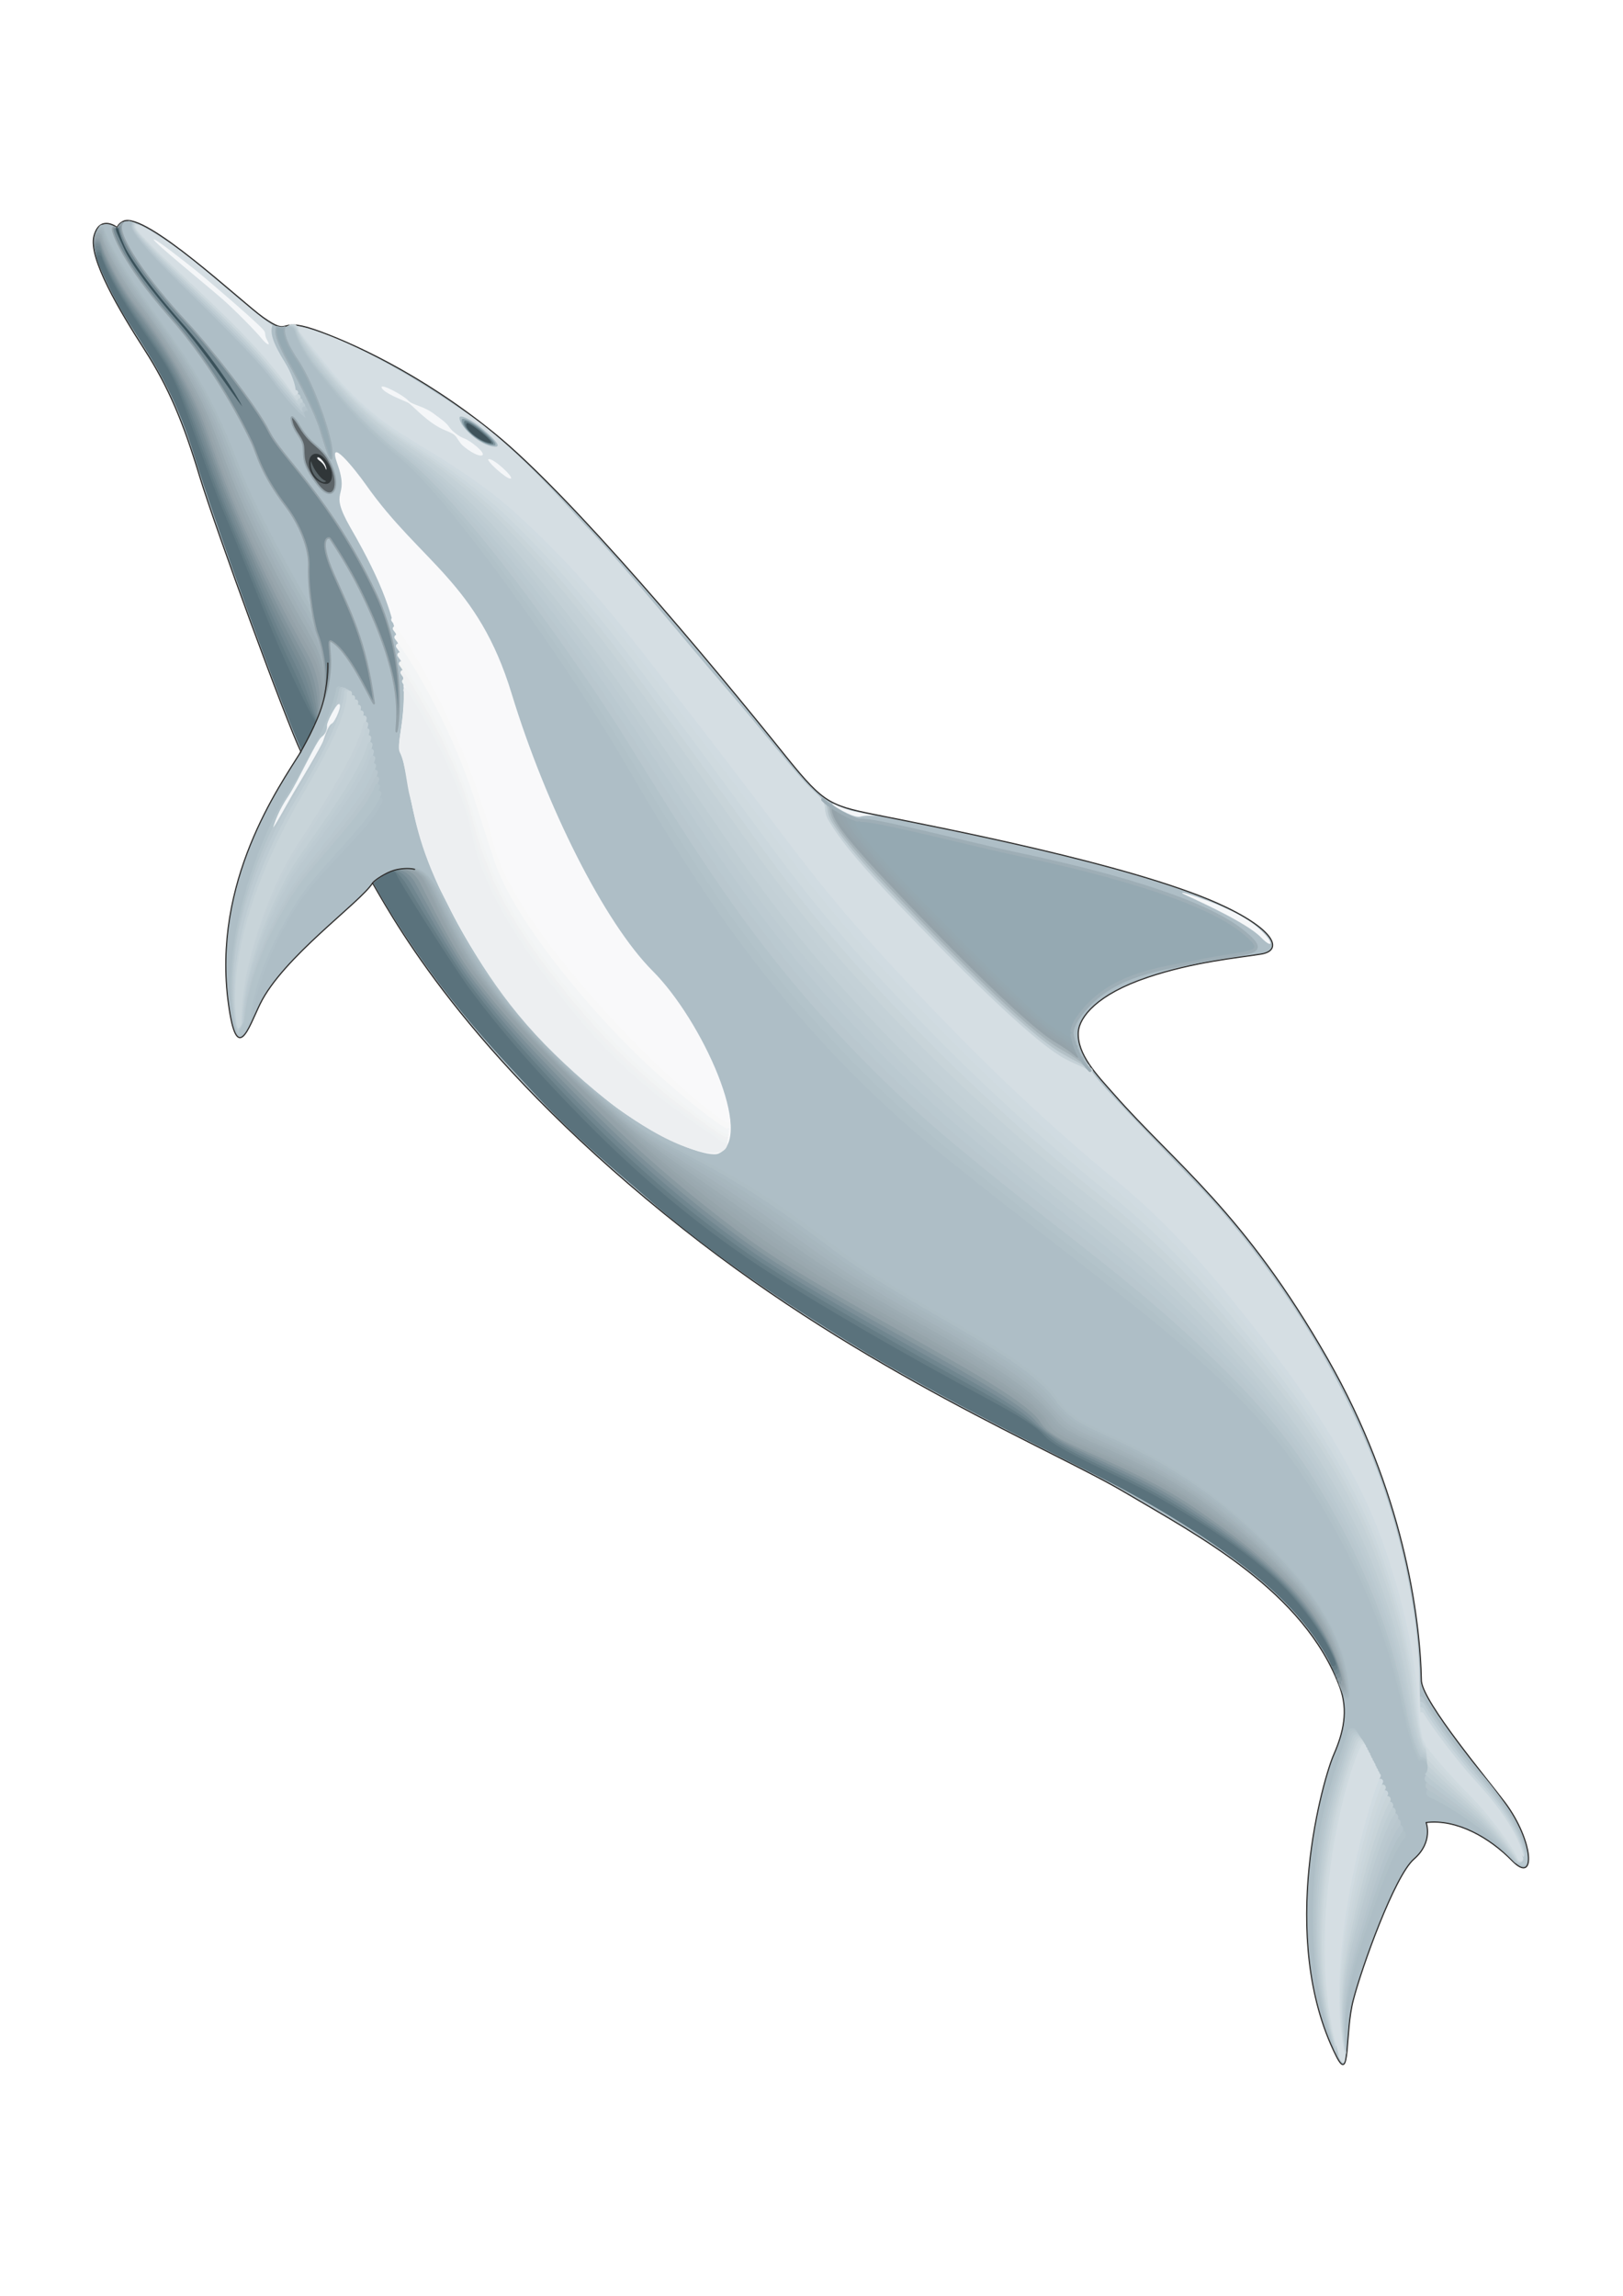 <?xml version="1.0" encoding="utf-8"?>
<!-- Created by UniConvertor 2.0rc4 (https://sk1project.net/) -->
<svg xmlns="http://www.w3.org/2000/svg" height="841.89pt" viewBox="0 0 595.276 841.89" width="595.276pt" version="1.1" xmlns:xlink="http://www.w3.org/1999/xlink" id="28eed54f-f60d-11ea-9cf1-dcc15c148e23">

<g>
	<path style="stroke-linejoin:round;stroke:#2d2c2b;stroke-linecap:round;stroke-miterlimit:10.433;stroke-width:0.432;fill:#aebec6;" d="M 96.47,116.385 C 88.982,111.129 53.054,77.217 45.206,81.177 43.406,82.041 42.974,83.409 42.974,83.409 42.974,83.409 36.71,78.513 34.478,86.505 32.246,94.569 44.126,114.369 53.054,128.265 61.91,142.089 67.31,154.977 73.286,174.849 79.334,194.649 104.966,264.489 110.366,275.649 102.518,288.321 77.606,323.241 83.798,368.169 86.894,390.921 91.142,376.881 95.39,368.169 103.742,351.033 132.182,330.945 136.646,323.817 146.51,341.097 174.662,390.705 250.838,450.825 317.942,503.889 386.63,531.825 412.91,547.449 439.262,563.073 478.358,583.377 491.462,618.801 494.558,627.297 492.758,635.289 489.23,643.353 485.63,651.345 468.206,710.241 490.094,753.945 495.422,764.673 493.19,745.449 496.358,733.425 499.454,721.401 511.478,687.921 518.606,681.729 525.806,675.465 523.07,668.337 523.07,668.337 534.23,666.969 546.326,673.809 554.75,682.449 563.462,691.233 562.454,675.105 552.014,661.065 545.534,652.425 522.206,624.633 521.342,616.569 520.838,592.089 514.502,546.657 486.998,498.417 456.182,444.417 431.198,427.065 408.446,401.145 402.326,394.233 394.982,386.673 395.486,378.393 395.918,372.993 402.254,364.641 420.974,358.377 437.894,352.689 453.95,351.249 462.446,349.881 470.942,348.585 467.558,340.593 446.39,331.161 414.278,316.905 344.726,303.513 324.638,299.481 304.55,295.449 302.894,295.593 288.278,277.449 260.414,242.673 209.654,181.977 181.43,159.009 154.286,136.905 128.15,125.313 115.262,120.849 101.294,116.097 106.982,123.801 96.47,116.385 L 96.47,116.385 Z" />
	<path style="fill:#bac9d0;" d="M 554.03,680.505 C 553.526,679.857 558.71,676.185 559.286,677.337 559.862,678.417 560.582,681.585 559.862,683.313 559.142,684.969 557.054,684.249 554.03,680.505 L 554.03,680.505 Z" />
	<path style="fill:#d5dee3;" d="M 490.31,751.569 C 489.806,752.361 492.83,759.345 493.334,755.097 493.838,750.201 491.39,749.697 490.31,751.569 L 490.31,751.569 Z" />
	<path style="fill:#f9f9fa;" d="M 134.198,177.729 C 154.286,206.313 175.238,213.441 187.694,254.481 200.222,295.449 221.606,338.289 239.462,356.145 257.318,374.001 277.118,417.201 263.51,423.033 257.318,425.697 210.014,406.977 174.302,349.881 147.878,307.545 151.334,285.153 146.654,275.865 144.926,272.265 150.686,260.241 146.654,239.289 144.062,225.681 140.894,214.881 128.582,193.569 119.87,178.377 128.654,183.777 123.686,169.953 119.942,159.297 130.166,172.041 134.198,177.729 L 134.198,177.729 Z" />
	<path style="stroke-linejoin:round;stroke:#aebec6;stroke-linecap:round;stroke-miterlimit:10.433;stroke-width:3.744;fill:none;" d="M 520.694,622.041 C 522.566,626.073 531.206,638.673 537.758,646.521 544.31,654.369 556.118,667.545 557.846,678.777" />
	<path style="stroke-linejoin:round;stroke:#aebec6;stroke-linecap:round;stroke-miterlimit:10.433;stroke-width:3.744;fill:none;" d="M 525.302,659.841 C 531.422,661.569 546.542,670.857 556.766,681.585" />
	<path style="stroke-linejoin:round;stroke:#b9c7ce;stroke-linecap:round;stroke-miterlimit:10.433;stroke-width:3.24;fill:none;" d="M 520.838,623.769 C 522.926,627.945 531.566,640.185 537.902,647.673 538.406,648.321 538.91,648.897 539.486,649.545 545.75,656.889 556.118,669.201 557.99,679.497" />
	<path style="stroke-linejoin:round;stroke:#c1cfd6;stroke-linecap:round;stroke-miterlimit:10.433;stroke-width:2.808;fill:none;" d="M 521.054,625.425 C 523.358,629.817 531.926,641.697 537.974,648.825 538.55,649.473 539.054,650.121 539.63,650.697 545.606,657.609 555.758,669.561 557.918,679.857" />
	<path style="stroke-linejoin:round;stroke:#cad6dc;stroke-linecap:round;stroke-miterlimit:10.433;stroke-width:2.304;fill:none;" d="M 521.198,627.153 C 523.718,631.689 532.286,643.209 538.118,650.049 538.694,650.697 539.27,651.345 539.774,651.921 545.534,658.257 555.398,669.849 557.918,680.145" />
	<path style="stroke-linejoin:round;stroke:#d5dee3;stroke-linecap:round;stroke-miterlimit:10.433;stroke-width:1.872;fill:none;" d="M 521.342,628.809 C 524.438,634.065 534.446,647.169 539.918,653.073 545.39,658.977 555.038,670.209 557.846,680.433" />
	<path style="stroke-linejoin:round;stroke:#d5dee3;stroke-linecap:round;stroke-miterlimit:10.433;stroke-width:1.872;fill:none;" d="M 521.414,630.177 C 524.798,635.721 534.374,647.961 539.918,653.865 540.062,654.009 540.278,654.225 540.422,654.441 546.038,660.417 555.398,671.793 557.774,680.577" />
	<path style="stroke-linejoin:round;stroke:#d5dee3;stroke-linecap:round;stroke-miterlimit:10.433;stroke-width:1.872;fill:none;" d="M 521.486,631.545 C 525.158,637.305 534.23,648.681 539.918,654.657 540.062,654.801 540.278,655.017 540.422,655.233 546.11,661.209 555.686,673.017 557.774,680.793" />
	<path style="stroke-linejoin:round;stroke:#d5dee3;stroke-linecap:round;stroke-miterlimit:10.433;stroke-width:1.872;fill:none;" d="M 521.486,632.913 C 525.518,638.961 534.158,649.473 539.846,655.449 540.062,655.593 540.206,655.809 540.422,655.953 546.182,662.001 555.902,674.313 557.702,680.937" />
	<path style="stroke-linejoin:round;stroke:#d5dee3;stroke-linecap:round;stroke-miterlimit:10.433;stroke-width:1.872;fill:none;" d="M 521.558,634.281 C 525.878,640.617 534.014,650.193 539.846,656.169 540.062,656.385 540.206,656.601 540.422,656.745 546.326,662.793 556.19,675.537 557.702,681.153" />
	<path style="stroke-linejoin:round;stroke:#d5dee3;stroke-linecap:round;stroke-miterlimit:10.433;stroke-width:1.872;fill:none;" d="M 521.63,635.649 C 526.31,642.273 533.942,650.985 539.846,656.961 539.99,657.177 540.206,657.321 540.35,657.537 546.398,663.657 556.478,676.761 557.63,681.369" />
	<path style="stroke-linejoin:round;stroke:#b3c3ca;stroke-linecap:round;stroke-miterlimit:10.433;stroke-width:3.528;fill:none;" d="M 524.87,657.321 C 528.614,658.977 535.094,662.721 541.718,667.545 546.686,671.145 553.31,677.481 557.198,681.873" />
	<path style="stroke-linejoin:round;stroke:#b7c5cc;stroke-linecap:round;stroke-miterlimit:10.433;stroke-width:3.312;fill:none;" d="M 524.51,654.801 C 528.398,657.177 535.022,661.425 541.574,666.393 546.614,670.281 553.742,677.553 557.198,681.801" />
	<path style="stroke-linejoin:round;stroke:#bac9d0;stroke-linecap:round;stroke-miterlimit:10.433;stroke-width:3.096;fill:none;" d="M 524.078,652.209 C 528.182,655.305 534.878,660.129 541.43,665.241 546.614,669.417 554.174,677.625 557.27,681.801" />
	<path style="stroke-linejoin:round;stroke:#bfcdd3;stroke-linecap:round;stroke-miterlimit:10.433;stroke-width:2.88;fill:none;" d="M 523.718,649.689 C 527.966,653.433 534.806,658.761 541.214,664.089 546.614,668.625 554.606,677.697 557.342,681.729" />
	<path style="stroke-linejoin:round;stroke:#c3d0d6;stroke-linecap:round;stroke-miterlimit:10.433;stroke-width:2.664;fill:none;" d="M 523.286,647.169 C 527.75,651.561 534.662,657.465 541.07,662.937 546.542,667.761 555.038,677.769 557.414,681.657" />
	<path style="stroke-linejoin:round;stroke:#c8d4d9;stroke-linecap:round;stroke-miterlimit:10.433;stroke-width:2.52;fill:none;" d="M 522.854,644.649 C 527.534,649.689 534.59,656.169 540.854,661.785 546.542,666.969 555.47,677.841 557.414,681.657" />
	<path style="stroke-linejoin:round;stroke:#cdd8dd;stroke-linecap:round;stroke-miterlimit:10.433;stroke-width:2.304;fill:none;" d="M 522.494,642.057 C 527.246,647.817 534.446,654.801 540.71,660.633 546.542,666.105 555.902,677.913 557.486,681.585" />
	<path style="stroke-linejoin:round;stroke:#cfdadf;stroke-linecap:round;stroke-miterlimit:10.433;stroke-width:2.088;fill:none;" d="M 522.062,639.537 C 527.03,645.945 534.374,653.505 540.566,659.481 546.47,665.241 556.334,677.985 557.558,681.585" />
	<path style="stroke-linejoin:round;stroke:#d5dee3;stroke-linecap:round;stroke-miterlimit:10.433;stroke-width:1.872;fill:none;" d="M 521.702,637.017 C 526.814,644.145 534.23,652.209 540.35,658.329 546.47,664.449 556.766,678.057 557.63,681.513" />
	<path style="fill:#d5dee3;" d="M 107.846,122.865 C 114.11,128.193 123.902,146.049 143.99,159.009 164.078,171.969 179.27,177.297 205.982,204.945 232.766,232.593 267.11,279.393 295.19,315.537 323.27,351.681 376.334,405.609 408.95,431.961 441.494,458.241 489.374,521.097 504.782,561.705 509.75,574.665 516.878,604.113 517.31,611.673 517.742,619.233 518.174,633.993 519.974,638.889 521.774,643.785 520.838,628.953 520.622,613.977 520.334,599.073 516.662,566.745 502.118,531.393 483.83,486.897 456.182,452.481 441.71,437.073 434.582,429.513 404.702,399.201 401.102,393.801 398.798,390.345 395.342,393.225 382.382,382.641 365.894,369.249 300.086,305.529 302.534,295.953 303.11,293.649 299.366,291.129 296.198,287.817 290.366,281.769 280.718,269.097 265.886,251.889 250.478,234.033 229.166,207.609 214.262,192.201 210.302,188.169 189.71,164.121 171.422,151.665 153.134,139.137 134.63,128.121 118.07,122.145 110.006,119.265 106.046,118.833 106.982,120.201 108.062,121.785 107.846,122.865 107.846,122.865 L 107.846,122.865 Z" />
	<path style="stroke-linejoin:round;stroke:#d5dee3;stroke-linecap:round;stroke-miterlimit:10.433;stroke-width:4.464;fill:none;" d="M 107.63,121.281 C 107.774,122.289 107.99,123.009 108.998,124.017 110.006,125.025 113.534,128.985 119.366,136.401 125.126,143.745 133.838,152.457 143.99,159.009 154.142,165.561 174.806,176.145 190.07,189.897 205.334,203.577 217.574,216.537 234.422,237.633 251.27,258.657 272.222,285.441 287.198,305.097 302.102,324.681 314.702,340.161 344.006,370.833 373.382,401.505 396.206,421.449 408.95,431.961 421.622,442.401 435.662,456.009 457.334,483.873 478.934,511.809 496.79,539.025 505.934,565.521 515.078,592.089 517.742,613.041 517.958,621.753 518.174,630.393 519.326,638.673 520.622,639.537" />
	<path style="stroke-linejoin:round;stroke:#d0dbe1;stroke-linecap:round;stroke-miterlimit:10.433;stroke-width:4.464;fill:none;" d="M 107.486,121.209 C 107.63,122.217 107.846,122.865 108.782,123.873 109.79,125.097 113.318,129.345 119.078,136.545 124.766,143.745 133.19,152.385 143.486,159.297 145.862,160.881 148.814,162.681 152.126,164.769 162.71,171.105 177.254,180.105 188.918,190.977 204.038,204.945 216.422,218.409 232.838,239.217 237.23,244.833 241.838,250.809 246.518,256.857 259.694,273.777 273.734,292.137 284.966,307.113 299.87,326.841 312.902,342.969 341.774,372.993 352.286,383.937 362.078,393.585 370.934,401.937 386.27,416.409 398.51,426.921 406.934,433.761 420.326,444.777 434.726,458.385 455.894,485.241 469.574,502.305 481.598,519.153 491.03,536.001 496.862,546.369 501.614,556.521 505.142,566.529 514.502,592.953 517.238,613.617 517.67,622.617 518.174,631.905 519.47,639.609 520.694,640.185" />
	<path style="stroke-linejoin:round;stroke:#cfdadf;stroke-linecap:round;stroke-miterlimit:10.433;stroke-width:4.464;fill:none;" d="M 107.342,121.137 C 107.414,122.073 107.63,122.793 108.566,123.729 109.502,125.169 113.174,129.633 118.718,136.689 124.334,143.745 132.614,152.313 142.91,159.513 145.358,161.241 148.31,163.113 151.622,165.201 161.846,171.537 176.102,180.825 187.766,192.057 202.67,206.241 215.198,220.353 231.254,240.873 235.646,246.633 240.254,252.609 244.79,258.585 257.534,275.289 271.286,293.721 282.806,309.129 297.638,329.001 311.102,345.705 339.542,375.153 349.91,385.953 359.702,395.529 368.702,403.881 383.894,418.065 396.206,428.505 404.918,435.633 419.03,447.081 433.79,460.761 454.526,486.537 468.422,503.457 480.59,520.161 490.094,537.009 495.998,547.449 500.822,557.601 504.422,567.537 513.998,593.889 516.662,614.193 517.31,623.481 518.102,633.345 519.686,640.545 520.766,640.833" />
	<path style="stroke-linejoin:round;stroke:#cbd7dd;stroke-linecap:round;stroke-miterlimit:10.433;stroke-width:4.464;fill:none;" d="M 107.198,121.209 C 107.27,121.929 107.63,122.793 108.278,123.657 109.286,125.313 112.958,129.993 118.43,136.833 123.974,143.673 131.966,152.313 142.406,159.801 144.782,161.529 147.806,163.473 151.118,165.633 161.054,171.897 174.95,181.473 186.614,193.137 201.374,207.609 214.046,222.225 229.67,242.529 234.062,248.361 238.598,254.409 243.062,260.385 255.446,276.873 268.838,295.305 280.574,311.145 295.406,331.161 309.302,348.441 337.238,377.313 347.534,387.897 357.326,397.401 366.47,405.825 381.518,419.721 393.974,430.161 402.974,437.433 417.734,449.385 432.854,463.137 453.086,487.905 467.27,504.609 479.582,521.097 489.158,538.017 495.134,548.529 500.03,558.681 503.63,568.473 513.422,594.825 516.158,614.841 517.022,624.345 518.102,634.857 519.902,641.409 520.766,641.481" />
	<path style="stroke-linejoin:round;stroke:#c8d4d9;stroke-linecap:round;stroke-miterlimit:10.433;stroke-width:4.464;fill:none;" d="M 107.054,121.353 C 107.126,122.001 107.486,122.721 108.062,123.513 109.07,125.385 112.742,130.281 118.142,136.977 123.542,143.673 131.318,152.241 141.83,160.089 144.278,161.889 147.23,163.905 150.542,166.065 160.19,172.329 173.798,182.193 185.462,194.217 200.006,208.905 212.894,224.097 228.086,244.185 232.478,250.089 236.942,256.137 241.334,262.185 253.286,278.385 266.462,296.817 278.414,313.233 293.174,333.321 307.502,351.177 335.006,379.473 345.158,389.913 354.95,399.345 364.31,407.769 379.214,421.449 391.67,431.817 400.958,439.305 416.438,451.689 431.846,465.513 451.718,489.201 466.118,505.761 478.502,522.105 488.222,539.097 494.342,549.609 499.238,559.761 502.91,569.481 512.918,595.761 515.582,615.417 516.662,625.209 518.03,636.297 520.046,642.345 520.838,642.129" />
	<path style="stroke-linejoin:round;stroke:#c4d1d7;stroke-linecap:round;stroke-miterlimit:10.433;stroke-width:4.464;fill:none;" d="M 106.91,121.353 C 106.982,121.929 107.342,122.649 107.846,123.369 108.854,125.457 112.526,130.569 117.782,137.121 123.11,143.673 130.67,152.241 141.326,160.305 143.774,162.249 146.726,164.265 150.038,166.569 159.398,172.689 172.646,182.913 184.382,195.297 198.71,210.273 211.67,225.969 226.502,245.841 230.894,251.817 235.286,257.937 239.606,263.913 251.126,279.969 264.014,298.401 276.182,315.249 290.942,335.481 305.702,353.913 332.702,381.633 342.71,391.857 352.574,401.217 362.078,409.713 376.838,423.105 389.366,433.473 398.942,441.105 415.07,454.065 430.91,467.889 450.278,490.569 464.966,506.913 477.494,523.113 487.286,540.105 493.478,550.761 498.374,560.841 502.118,570.489 512.342,596.625 515.078,616.065 516.302,626.073 518.03,637.809 520.262,643.281 520.91,642.705" />
	<path style="stroke-linejoin:round;stroke:#c3d0d6;stroke-linecap:round;stroke-miterlimit:10.433;stroke-width:4.464;fill:none;" d="M 106.766,121.497 C 106.91,122.001 107.198,122.649 107.63,123.297 108.638,125.601 112.31,130.929 117.494,137.265 122.75,143.673 130.094,152.169 140.75,160.593 143.27,162.537 146.222,164.697 149.534,167.001 158.534,173.049 171.494,183.633 183.23,196.377 197.414,211.569 210.518,227.841 224.846,247.425 229.31,253.545 233.702,259.737 237.806,265.713 249.038,281.553 261.566,299.985 274.022,317.265 288.71,337.569 303.902,356.649 330.47,383.793 340.334,393.873 350.198,403.161 359.846,411.657 374.534,424.761 387.062,435.057 396.998,442.977 413.774,456.369 429.974,470.265 448.91,491.865 463.814,508.065 476.486,524.049 486.35,541.113 492.614,551.841 497.582,561.921 501.398,571.497 511.838,597.561 514.502,616.641 516.014,626.937 517.958,639.249 520.478,644.217 520.982,643.353" />
	<path style="stroke-linejoin:round;stroke:#bfcdd3;stroke-linecap:round;stroke-miterlimit:10.433;stroke-width:4.464;fill:none;" d="M 106.694,121.497 C 106.766,122.001 106.982,122.505 107.414,123.153 108.422,125.673 112.094,131.217 117.206,137.481 122.318,143.673 129.446,152.169 140.246,160.881 142.694,162.897 145.646,165.057 148.958,167.433 157.67,173.481 170.342,184.281 182.078,197.457 196.046,212.937 209.294,229.785 223.262,249.081 227.726,255.345 232.046,261.537 236.078,267.441 246.878,283.065 259.19,301.569 271.79,319.281 286.478,339.729 302.102,359.457 328.166,385.953 337.958,395.817 347.822,405.105 357.614,413.601 372.158,426.417 384.758,436.713 394.982,444.777 412.478,458.673 429.038,472.641 447.542,493.161 462.662,509.217 475.406,525.057 485.414,542.193 491.75,552.921 496.79,563.001 500.606,572.505 511.262,598.497 513.998,617.217 515.654,627.873 517.958,640.761 520.622,645.153 520.982,644.001" />
	<path style="stroke-linejoin:round;stroke:#bdcbd2;stroke-linecap:round;stroke-miterlimit:10.433;stroke-width:4.464;fill:none;" d="M 106.622,121.569 C 106.694,122.001 106.838,122.433 107.126,123.009 108.206,125.745 111.878,131.577 116.918,137.625 121.886,143.673 128.798,152.097 139.67,161.097 142.19,163.257 145.142,165.489 148.454,167.865 156.878,173.841 169.19,185.001 180.926,198.537 194.75,214.233 208.142,231.657 221.678,250.737 226.142,257.073 230.39,263.337 234.35,269.241 244.718,284.649 256.742,303.153 269.63,321.369 284.246,341.889 300.302,362.193 325.934,388.041 335.582,397.833 345.446,406.977 355.382,415.545 369.854,428.073 382.454,438.369 392.966,446.649 411.182,460.977 428.03,475.017 446.102,494.529 461.51,510.369 474.398,525.993 484.478,543.201 490.886,554.073 495.998,564.081 499.886,573.441 510.758,599.361 513.422,617.865 515.366,628.737 517.886,642.201 520.838,646.089 521.054,644.649" />
	<path style="stroke-linejoin:round;stroke:#bac9d0;stroke-linecap:round;stroke-miterlimit:10.433;stroke-width:3.744;fill:none;" d="M 106.406,121.641 C 106.478,121.641 106.478,121.713 106.478,121.713" />
	<path style="stroke-linejoin:round;stroke:#bac9d0;stroke-linecap:round;stroke-miterlimit:10.433;stroke-width:4.464;fill:none;" d="M 106.478,121.713 C 106.55,122.073 106.694,122.433 106.91,122.937 107.918,125.889 111.662,131.865 116.558,137.769 121.526,143.673 128.15,152.025 139.166,161.385 141.686,163.545 144.638,165.849 147.878,168.369 156.014,174.273 168.038,185.721 179.774,199.617 193.454,215.529 206.99,233.529 220.094,252.393 224.486,258.801 228.734,265.137 232.622,271.041 242.63,286.161 254.294,304.665 267.47,323.385 282.014,344.049 298.502,364.929 323.702,390.201 333.206,399.777 343.07,408.921 353.15,417.489 367.478,429.801 380.222,439.953 391.022,448.449 409.886,463.281 427.094,477.393 444.734,495.825 460.358,511.521 473.39,527.001 483.542,544.209 490.022,555.153 495.134,565.161 499.094,574.449 510.182,600.297 512.918,618.441 515.006,629.601 517.886,643.713 521.054,646.953 521.126,645.297" />
	<path style="stroke-linejoin:round;stroke:#b9c7ce;stroke-linecap:round;stroke-miterlimit:10.433;stroke-width:4.464;fill:none;" d="M 106.334,121.785 C 106.406,122.073 106.55,122.433 106.694,122.793 107.702,125.961 111.446,132.153 116.27,137.913 121.094,143.673 127.574,152.025 138.59,161.673 141.182,163.905 144.062,166.281 147.374,168.801 155.222,174.633 166.886,186.441 178.622,200.697 192.086,216.897 205.766,235.401 218.51,253.977 222.902,260.529 227.078,266.937 230.822,272.769 240.47,287.745 251.918,306.249 265.238,325.401 279.854,346.209 296.702,367.665 321.398,392.361 330.83,401.793 340.694,410.865 350.918,419.433 365.174,431.457 377.918,441.609 389.006,450.321 408.59,465.657 426.158,479.769 443.294,497.193 459.206,512.673 472.31,528.009 482.606,545.289 489.23,556.233 494.342,566.241 498.374,575.457 509.678,601.233 512.342,619.089 514.718,630.465 517.814,645.153 521.27,647.889 521.126,645.873" />
	<path style="stroke-linejoin:round;stroke:#b3c3ca;stroke-linecap:round;stroke-miterlimit:10.433;stroke-width:4.464;fill:none;" d="M 106.19,121.785 C 106.262,122.073 106.334,122.361 106.478,122.649 107.486,126.105 111.23,132.513 115.982,138.057 120.662,143.673 126.926,151.953 138.086,161.889 140.606,164.265 143.558,166.641 146.87,169.233 154.358,175.065 165.734,187.089 177.542,201.777 190.79,218.193 204.614,237.345 216.926,255.633 221.318,262.257 225.494,268.665 229.094,274.569 238.31,289.329 249.47,307.833 263.078,327.417 277.622,348.369 294.902,370.401 319.166,394.521 328.454,403.737 338.318,412.737 348.686,421.377 362.798,433.113 375.614,443.265 386.99,452.121 407.294,467.961 425.222,482.145 441.926,498.489 458.054,513.825 471.302,528.945 481.67,546.297 488.366,557.313 493.55,567.321 497.582,576.465 509.102,602.169 511.838,619.665 514.358,631.329 517.814,646.665 521.414,648.825 521.198,646.521" />
	<path style="stroke-linejoin:round;stroke:#b1c1c8;stroke-linecap:round;stroke-miterlimit:10.433;stroke-width:4.464;fill:none;" d="M 106.046,122.001 C 106.118,122.145 106.19,122.361 106.262,122.577 107.27,126.177 111.014,132.801 115.694,138.201 120.302,143.601 126.278,151.953 137.51,162.177 140.102,164.553 143.054,167.073 146.294,169.737 153.494,175.425 164.582,187.809 176.39,202.857 189.494,219.561 203.39,239.217 215.342,257.289 219.734,264.057 223.838,270.465 227.366,276.297 236.222,290.841 247.022,309.417 260.846,329.505 275.39,350.529 293.102,373.137 316.862,396.681 326.078,405.753 335.942,414.681 346.454,423.321 360.494,434.769 373.31,444.849 385.046,453.993 405.926,470.265 424.214,484.521 440.486,499.857 456.902,514.905 470.294,529.953 480.806,547.305 487.502,558.465 492.758,568.401 496.862,577.473 508.598,603.033 511.262,620.241 514.07,632.193 517.742,648.105 521.63,649.761 521.27,647.169" />
	<path style="stroke-linejoin:round;stroke:#aebec6;stroke-linecap:round;stroke-miterlimit:10.433;stroke-width:4.464;fill:none;" d="M 105.902,122.073 C 106.766,125.817 110.654,132.945 115.334,138.345 120.95,144.825 128.366,155.913 145.79,170.169 163.142,184.425 205.118,243.321 225.638,278.097 246.158,312.873 279.134,372.633 344.222,425.265 409.382,477.897 453.518,505.113 479.798,548.385 506.15,591.585 509.75,616.569 513.71,633.057 517.742,649.617 521.846,650.697 521.342,647.817" />
	<path style="stroke-linejoin:round;stroke:#aebec6;stroke-linecap:round;stroke-miterlimit:10.433;stroke-width:2.52;fill:none;" d="M 118.502,253.905 C 120.734,248.289 121.814,234.033 115.766,224.889 109.79,215.745 93.374,186.009 88.262,172.833 83.15,159.657 76.67,143.385 62.414,123.801 48.518,104.721 37.79,87.657 37.502,83.697" />
	<path style="stroke-linejoin:round;stroke:#abbbc2;stroke-linecap:round;stroke-miterlimit:10.433;stroke-width:2.52;fill:none;" d="M 118.07,255.057 C 119.726,250.953 121.022,240.801 117.638,231.873 116.918,229.785 115.982,227.841 114.83,226.041 107.774,214.881 92.582,186.801 87.398,173.553 84.95,167.217 82.358,160.521 79.118,153.537 75.086,144.753 69.47,134.817 61.982,124.305 57.95,118.617 54.206,113.289 51.038,108.753 43.334,97.665 37.574,87.297 37.142,84.201" />
	<path style="stroke-linejoin:round;stroke:#a7b7be;stroke-linecap:round;stroke-miterlimit:10.433;stroke-width:2.52;fill:none;" d="M 117.638,256.209 C 119.222,252.465 120.734,242.457 116.846,233.025 115.982,231.009 115.046,228.993 113.894,227.193 105.758,213.945 91.79,187.593 86.606,174.273 84.014,167.577 81.494,160.953 78.47,154.185 74.582,145.329 68.822,135.105 61.622,124.809 57.59,119.049 53.846,113.793 50.75,109.473 43.334,98.889 37.43,88.089 36.854,84.633" />
	<path style="stroke-linejoin:round;stroke:#a4b3bb;stroke-linecap:round;stroke-miterlimit:10.433;stroke-width:2.52;fill:none;" d="M 117.278,257.361 C 118.646,254.049 120.446,244.113 115.982,234.249 115.046,232.161 114.038,230.217 112.886,228.345 103.814,213.081 90.998,188.385 85.814,174.993 83.006,168.009 80.558,161.313 77.75,154.833 74.078,145.977 68.174,135.465 61.19,125.313 57.23,119.553 53.486,114.225 50.534,110.193 43.262,100.185 37.358,89.169 36.566,85.353" />
	<path style="stroke-linejoin:round;stroke:#a1b0b7;stroke-linecap:round;stroke-miterlimit:10.433;stroke-width:2.52;fill:none;" d="M 116.846,258.513 C 118.142,255.561 120.158,245.697 115.118,235.473 114.11,233.385 113.102,231.369 111.95,229.497 101.798,212.145 90.206,189.177 84.95,175.785 82.07,168.369 79.694,161.673 77.102,155.481 73.502,146.553 67.526,135.825 60.758,125.889 56.798,119.985 53.126,114.729 50.246,110.913 43.19,101.481 37.214,90.033 36.278,85.857" />
	<path style="stroke-linejoin:round;stroke:#9baab1;stroke-linecap:round;stroke-miterlimit:10.433;stroke-width:2.52;fill:none;" d="M 116.486,259.737 C 117.566,257.145 119.87,247.353 114.254,236.625 113.174,234.609 112.094,232.593 111.014,230.649 99.782,211.281 89.414,189.969 84.158,176.505 81.134,168.801 78.758,162.105 76.454,156.129 72.998,147.129 66.878,136.185 60.398,126.393 56.438,120.417 52.694,115.161 49.958,111.633 43.118,102.705 37.214,91.113 36.062,86.649" />
	<path style="stroke-linejoin:round;stroke:#98a6ad;stroke-linecap:round;stroke-miterlimit:10.433;stroke-width:2.52;fill:none;" d="M 116.054,260.889 C 117.062,258.657 119.51,248.937 113.39,237.849 112.31,235.761 111.158,233.745 110.006,231.801 97.766,210.345 88.622,190.761 83.294,177.225 80.198,169.161 77.894,162.465 75.734,156.777 72.494,147.777 66.23,136.473 59.966,126.897 56.078,120.921 52.334,115.665 49.742,112.353 43.046,104.001 37.214,92.193 35.846,87.369" />
	<path style="stroke-linejoin:round;stroke:#94a2a9;stroke-linecap:round;stroke-miterlimit:10.433;stroke-width:2.52;fill:none;" d="M 115.694,262.041 C 116.486,260.241 119.222,250.593 112.526,239.073 88.478,197.529 80.198,172.401 75.086,157.425 69.974,142.521 55.934,120.849 49.454,113.073 42.974,105.225 37.286,93.417 35.774,88.305" />
	<path style="stroke-linejoin:round;stroke:#aebec6;stroke-linecap:round;stroke-miterlimit:10.433;stroke-width:1.872;fill:none;" d="M 152.27,319.137 C 154.934,319.353 158.75,322.521 162.638,330.585 167.102,339.945 177.254,358.593 191.726,374.865 206.198,391.137 216.278,400.065 231.758,411.801 247.238,423.465 263.294,422.385 307.934,457.593 337.166,480.705 379.07,496.617 388.862,514.041 395.342,525.561 419.39,525.417 455.75,557.745 492.11,590.073 494.342,611.889 494.342,623.049" />
	<g>
		<path style="stroke-linejoin:round;stroke:#adbdc4;stroke-linecap:round;stroke-miterlimit:10.433;stroke-width:1.872;fill:none;" d="M 151.838,319.137 C 153.638,319.281 156.014,320.649 158.462,324.105 159.614,325.689 160.91,327.849 162.134,330.441 165.302,337.065 171.134,348.153 179.054,359.313 182.726,364.497 186.758,369.681 191.222,374.721 197.918,382.281 203.822,388.329 210.014,394.089 216.422,400.065 222.974,405.465 230.966,411.657 244.43,422.025 258.542,423.897 290.078,446.145 295.046,449.673 300.518,453.705 306.422,458.313 320.246,468.969 336.806,478.257 350.774,486.393 366.902,495.825 382.094,504.969 387.782,514.257 389.078,516.345 390.878,518.073 393.038,519.657 398.366,523.689 407.006,526.713 418.742,532.833 428.39,537.873 439.046,544.497 451.214,554.721 452.438,555.657 453.59,556.665 454.742,557.745 466.91,568.401 475.478,578.049 481.598,586.833 492.686,603.033 493.982,615.201 494.126,622.545" />
		<path style="stroke-linejoin:round;stroke:#a9b9c1;stroke-linecap:round;stroke-miterlimit:10.433;stroke-width:1.872;fill:none;" d="M 151.406,319.209 C 153.206,319.281 155.726,320.649 158.102,324.105 159.254,325.617 160.406,327.705 161.63,330.297 164.87,336.993 170.774,348.297 178.55,359.241 182.222,364.353 186.182,369.465 190.718,374.505 197.198,381.849 203.102,387.897 209.438,393.873 215.846,399.849 222.326,405.321 230.174,411.513 243.638,422.169 258.038,425.265 288.638,447.009 293.606,450.537 299.078,454.497 304.982,459.033 319.166,469.689 336.014,479.049 349.406,486.897 364.886,495.897 380.582,505.257 386.702,514.473 388.142,516.561 389.942,518.361 391.958,519.945 396.998,524.121 405.566,527.001 417.59,533.193 427.67,538.377 438.254,544.785 450.278,554.721 451.43,555.729 452.582,556.665 453.806,557.745 465.686,568.041 474.398,577.473 480.878,586.545 491.966,602.313 493.622,614.697 493.91,621.969" />
		<path style="stroke-linejoin:round;stroke:#a7b7be;stroke-linecap:round;stroke-miterlimit:10.433;stroke-width:1.872;fill:none;" d="M 150.974,319.209 C 152.846,319.281 155.366,320.577 157.742,324.033 158.822,325.545 159.974,327.633 161.198,330.153 164.438,336.993 170.414,348.513 177.974,359.097 181.718,364.209 185.678,369.249 190.214,374.361 196.478,381.417 202.382,387.537 208.934,393.729 215.198,399.633 221.678,405.177 229.454,411.369 242.918,422.313 257.534,426.705 287.198,447.801 292.094,451.329 297.566,455.289 303.542,459.681 318.014,470.337 335.15,479.913 348.038,487.329 362.798,495.969 379.142,505.545 385.694,514.689 387.278,516.777 389.006,518.577 390.878,520.161 395.63,524.481 404.126,527.289 416.438,533.553 427.022,538.881 437.462,545.145 449.27,554.793 450.422,555.729 451.646,556.737 452.798,557.745 464.39,567.609 473.246,576.969 480.158,586.185 491.318,601.665 493.262,614.193 493.694,621.465" />
		<path style="stroke-linejoin:round;stroke:#a6b5bd;stroke-linecap:round;stroke-miterlimit:10.433;stroke-width:1.872;fill:none;" d="M 150.542,319.209 C 152.414,319.281 155.078,320.505 157.382,324.033 158.39,325.473 159.47,327.489 160.694,330.009 164.006,336.993 169.982,348.657 177.47,358.953 181.286,364.137 185.174,369.105 189.71,374.217 195.83,381.057 201.59,387.105 208.43,393.513 214.55,399.345 220.958,404.961 228.662,411.297 242.126,422.385 257.03,428.145 285.686,448.665 290.654,452.193 296.126,456.081 302.102,460.401 316.862,471.057 334.358,480.705 346.67,487.833 360.782,496.041 377.63,505.905 384.614,514.905 386.342,516.993 388.07,518.793 389.798,520.449 394.19,524.913 402.686,527.649 415.286,533.913 426.374,539.313 436.67,545.433 448.262,554.865 449.414,555.801 450.638,556.737 451.79,557.745 463.166,567.249 472.166,576.393 479.51,585.897 490.598,600.945 492.974,613.689 493.406,620.961" />
		<path style="stroke-linejoin:round;stroke:#a3b2b9;stroke-linecap:round;stroke-miterlimit:10.433;stroke-width:1.872;fill:none;" d="M 150.11,319.281 C 151.982,319.353 154.79,320.433 157.022,324.033 157.958,325.401 159.038,327.417 160.19,329.865 163.574,336.921 169.622,348.873 176.966,358.809 180.782,363.993 184.67,368.889 189.206,374.001 195.11,380.625 200.87,386.673 207.854,393.369 213.974,399.129 220.31,404.817 227.87,411.153 241.334,422.529 256.526,429.585 284.246,449.457 289.142,452.985 294.686,456.873 300.59,461.121 315.782,471.777 333.566,481.569 345.374,488.337 358.694,496.113 376.19,506.193 383.534,515.049 385.406,517.209 387.206,519.081 388.718,520.665 392.822,525.345 401.246,527.937 414.134,534.273 425.654,539.817 435.806,545.721 447.326,554.865 448.478,555.801 449.63,556.737 450.854,557.745 461.87,566.889 471.086,575.817 478.79,585.537 489.95,600.225 492.614,613.185 493.19,620.457" />
		<path style="stroke-linejoin:round;stroke:#a1b0b7;stroke-linecap:round;stroke-miterlimit:10.433;stroke-width:1.872;fill:none;" d="M 149.606,319.281 C 151.55,319.353 154.43,320.361 156.662,324.033 157.526,325.401 158.534,327.345 159.686,329.721 163.142,336.921 169.262,349.017 176.39,358.665 180.278,363.849 184.094,368.745 188.702,373.857 194.39,380.265 200.15,386.241 207.35,393.153 213.326,398.913 219.662,404.673 227.078,411.009 240.614,422.673 256.022,431.025 282.806,450.321 287.702,453.849 293.246,457.665 299.15,461.841 314.63,472.497 332.774,482.361 344.006,488.841 356.606,496.185 374.678,506.481 382.454,515.265 384.47,517.425 386.27,519.297 387.638,520.953 391.454,525.777 399.806,528.297 412.982,534.561 425.006,540.321 435.014,546.081 446.318,554.937 447.47,555.873 448.694,556.809 449.846,557.745 460.646,566.529 469.934,575.313 478.07,585.249 489.302,599.577 492.254,612.681 492.974,619.881" />
		<path style="stroke-linejoin:round;stroke:#9dacb3;stroke-linecap:round;stroke-miterlimit:10.433;stroke-width:1.872;fill:none;" d="M 149.174,319.353 C 151.19,319.353 154.142,320.289 156.302,323.961 157.094,325.329 158.102,327.201 159.254,329.577 162.71,336.921 168.902,349.161 175.886,358.521 179.846,363.777 183.59,368.529 188.198,373.713 193.67,379.833 199.43,385.809 206.774,393.009 212.678,398.697 218.942,404.457 226.286,410.865 239.822,422.817 255.518,432.465 281.366,451.113 286.19,454.641 291.734,458.457 297.71,462.561 313.478,473.217 331.91,483.225 342.638,489.345 354.59,496.257 373.166,506.769 381.446,515.481 383.534,517.641 385.334,519.585 386.558,521.169 390.086,526.137 398.366,528.585 411.758,534.921 424.358,540.825 434.222,546.369 445.31,554.937 446.462,555.873 447.686,556.809 448.838,557.745 459.35,566.097 468.854,574.737 477.35,584.889 488.582,598.857 491.894,612.177 492.758,619.377" />
		<path style="stroke-linejoin:round;stroke:#9baab1;stroke-linecap:round;stroke-miterlimit:10.433;stroke-width:1.872;fill:none;" d="M 148.742,319.353 C 150.758,319.353 153.782,320.217 155.942,323.961 156.662,325.257 157.598,327.129 158.75,329.433 162.278,336.849 168.47,349.377 175.382,358.449 179.342,363.633 183.086,368.313 187.694,373.497 192.95,379.473 198.638,385.449 206.27,392.793 212.102,398.409 218.294,404.313 225.566,410.793 239.03,422.889 255.014,433.905 279.926,451.977 284.75,455.505 290.294,459.249 296.27,463.281 312.398,473.865 331.118,484.017 341.27,489.849 352.502,496.329 371.726,507.057 380.366,515.697 382.598,517.929 384.398,519.801 385.478,521.385 388.718,526.569 396.926,528.873 410.606,535.281 423.638,541.329 433.43,546.729 444.302,555.009 445.526,555.873 446.678,556.809 447.902,557.745 458.126,565.737 467.702,574.161 476.63,584.601 487.934,598.137 491.606,611.673 492.542,618.873" />
		<path style="stroke-linejoin:round;stroke:#9aa8af;stroke-linecap:round;stroke-miterlimit:10.433;stroke-width:1.872;fill:none;" d="M 148.31,319.425 C 150.326,319.353 153.494,320.145 155.582,323.961 156.23,325.185 157.166,326.985 158.246,329.289 161.846,336.849 168.11,349.521 174.806,358.305 178.838,363.489 182.582,368.169 187.19,373.353 192.23,379.041 197.918,385.017 205.694,392.649 211.454,398.193 217.646,404.169 224.774,410.649 238.31,423.033 254.51,435.345 278.486,452.841 283.238,456.297 288.854,460.113 294.83,463.929 311.246,474.585 330.326,484.881 339.902,490.353 350.414,496.401 370.214,507.417 379.286,515.913 381.662,518.145 383.462,520.089 384.398,521.673 387.35,527.001 395.486,529.233 409.454,535.641 422.99,541.833 432.638,547.017 443.366,555.081 444.518,555.945 445.742,556.809 446.894,557.745 456.83,565.377 466.622,573.657 475.91,584.241 487.214,597.489 491.246,611.169 492.326,618.297" />
		<path style="stroke-linejoin:round;stroke:#96a5ab;stroke-linecap:round;stroke-miterlimit:10.433;stroke-width:1.872;fill:none;" d="M 147.878,319.425 C 149.894,319.353 153.134,320.073 155.15,323.961 155.798,325.113 156.662,326.913 157.814,329.145 161.414,336.849 167.75,349.737 174.302,358.161 178.406,363.417 182.006,367.953 186.686,373.209 191.51,378.609 197.198,384.585 205.19,392.433 210.806,397.977 216.926,403.953 223.982,410.505 237.518,423.177 254.006,436.785 277.046,453.633 281.798,457.161 287.414,460.905 293.318,464.649 310.094,475.305 329.534,485.673 338.606,490.857 348.398,496.545 368.774,507.705 378.206,516.129 380.726,518.361 382.526,520.305 383.39,521.889 385.982,527.433 394.046,529.521 408.302,536.001 422.342,542.265 431.774,547.377 442.358,555.081 443.51,555.945 444.734,556.881 445.958,557.745 455.606,565.017 465.542,573.081 475.19,583.953 486.566,596.769 490.886,610.665 492.11,617.793" />
	</g>
	<path style="stroke-linejoin:round;stroke:#94a2a9;stroke-linecap:round;stroke-miterlimit:10.433;stroke-width:1.872;fill:none;" d="M 147.446,319.425 C 149.534,319.353 152.846,320.073 154.79,323.889 157.382,328.929 165.518,347.577 173.798,358.017 182.006,368.529 188.27,376.089 204.686,392.289 221.03,408.417 242.198,429.873 275.534,454.497 293.966,468.033 325.718,484.809 337.238,491.361 348.686,497.985 379.07,514.473 382.31,522.177 384.614,527.865 392.606,529.881 407.15,536.289 421.622,542.769 430.982,547.665 441.35,555.153 451.718,562.641 463.094,571.065 474.47,583.593 485.846,596.049 490.526,610.089 491.894,617.289" />
	<path style="stroke-linejoin:round;stroke:#94a2a9;stroke-linecap:round;stroke-miterlimit:10.433;stroke-width:0.576;fill:#768a93;" d="M 121.814,235.329 C 129.086,239.865 137.582,260.601 137.222,257.793 134.198,234.825 128.366,224.241 122.246,210.273 116.558,197.241 120.518,196.737 121.094,197.529 125.486,204.153 129.734,211.281 133.262,218.769 147.158,247.785 145.79,260.673 145.358,267.369 144.926,274.065 150.974,245.193 137.726,217.401 121.238,182.625 103.454,167.793 98.702,158.361 94.31,149.361 76.814,127.185 68.39,118.185 54.782,103.713 41.534,85.137 44.99,81.681 44.198,82.113 43.406,83.049 43.118,83.913 42.182,83.193 41.462,83.049 41.318,83.841 41.102,85.353 45.422,97.017 62.126,115.953 78.902,134.889 89.63,156.489 92.294,162.105 94.526,166.857 95.534,173.481 105.254,186.153 107.702,189.393 113.606,199.041 113.246,207.753 112.958,216.969 115.262,229.641 116.486,232.593 117.638,235.329 121.454,248.865 117.566,258.585 120.158,254.697 121.238,247.497 121.166,242.313 121.022,236.841 120.086,234.249 121.814,235.329 L 121.814,235.329 Z" />
	<path style="fill:#d5dee3;" d="M 99.926,119.193 C 94.166,116.097 73.43,96.441 60.47,87.945 51.038,81.753 49.022,81.177 49.022,83.409 49.022,84.489 59.39,94.425 66.374,101.049 74.006,108.177 95.03,126.609 102.95,138.921 111.086,151.449 108.998,140.001 104.534,132.945 99.638,125.097 99.062,121.857 99.926,119.193 L 99.926,119.193 Z" />
	<path style="stroke-linejoin:round;stroke:#9eaeb6;stroke-linecap:round;stroke-miterlimit:10.433;stroke-width:0.576;fill:#95a9b2;" d="M 104.462,119.913 C 104.03,120.849 103.67,124.017 109.214,132.225 114.758,140.505 120.95,158.217 121.598,164.481 122.462,173.625 119.438,164.121 117.494,157.425 115.622,151.305 109.646,139.569 105.614,132.441 101.654,125.313 100.574,121.569 101.654,119.841 102.662,120.129 103.454,120.273 104.462,119.913 L 104.462,119.913 Z" />
	<path style="stroke-linejoin:round;stroke:#94a2a9;stroke-linecap:round;stroke-miterlimit:10.433;stroke-width:0.576;fill:#5d6569;" d="M 109.862,156.345 C 114.686,164.481 118.79,163.473 121.958,171.681 124.766,179.241 121.814,184.785 116.27,177.369 110.654,170.025 111.59,167.361 111.302,164.049 111.086,160.665 108.35,159.009 107.198,155.193 106.118,151.449 107.702,152.673 109.862,156.345 L 109.862,156.345 Z" />
	<path style="stroke-linejoin:round;stroke:#d5dee3;stroke-linecap:round;stroke-miterlimit:10.433;stroke-width:1.872;fill:none;" d="M 49.238,82.761 C 48.806,84.057 50.102,85.425 56.51,91.545 62.846,97.665 79.694,112.929 87.47,120.993 95.246,128.985 101.006,135.321 104.39,141.081 107.414,146.049 108.422,143.961 108.422,143.961" />
	<g>
		<path style="stroke-linejoin:round;stroke:#cdd8dd;stroke-linecap:round;stroke-miterlimit:10.433;stroke-width:1.872;fill:none;" d="M 48.878,82.617 C 48.374,83.913 49.67,85.497 55.934,91.761 56.51,92.337 57.23,93.057 57.95,93.777 65.078,100.617 79.982,114.369 87.974,122.649 91.286,126.105 94.238,129.273 96.686,132.081 100.358,136.473 103.382,140.217 105.542,143.385 108.494,147.921 109.574,146.193 109.214,145.473" />
		<path style="stroke-linejoin:round;stroke:#c4d1d7;stroke-linecap:round;stroke-miterlimit:10.433;stroke-width:1.872;fill:none;" d="M 48.446,82.401 C 47.942,83.769 49.166,85.569 55.358,91.905 56.006,92.625 56.798,93.417 57.59,94.209 64.502,101.121 79.694,115.161 88.406,124.233 91.934,127.905 94.958,131.289 97.262,134.097 101.078,138.777 104.318,142.737 106.622,145.689 109.574,149.721 110.654,148.425 110.006,146.985" />
		<path style="stroke-linejoin:round;stroke:#bdcbd2;stroke-linecap:round;stroke-miterlimit:10.433;stroke-width:1.872;fill:none;" d="M 48.086,82.257 C 47.51,83.553 48.734,85.641 54.782,92.121 55.574,92.913 56.366,93.777 57.302,94.713 63.926,101.553 79.406,115.881 88.91,125.889 92.582,129.777 95.678,133.233 97.91,136.041 101.798,141.081 105.326,145.257 107.702,147.993 110.582,151.521 111.806,150.729 110.87,148.497" />
		<path style="stroke-linejoin:round;stroke:#b5c4cc;stroke-linecap:round;stroke-miterlimit:10.433;stroke-width:1.872;fill:none;" d="M 47.726,82.113 C 47.078,83.409 48.23,85.713 54.278,92.265 55.07,93.201 55.934,94.137 56.942,95.217 63.35,101.985 79.046,116.673 89.342,127.545 93.158,131.577 96.398,135.249 98.558,138.057 102.518,143.457 106.262,147.777 108.782,150.369 111.662,153.393 112.958,152.961 111.662,150.009" />
	</g>
	<path style="stroke-linejoin:round;stroke:#aebec6;stroke-linecap:round;stroke-miterlimit:10.433;stroke-width:1.872;fill:none;" d="M 47.366,81.969 C 46.574,83.409 48.086,86.505 56.582,95.649 65.078,104.793 91.502,129.273 99.206,140.073 107.63,151.881 115.55,158.649 112.454,151.521" />
	<path style="fill:#303638;" d="M 119.006,168.081 C 115.982,164.769 112.742,166.641 113.39,170.889 114.254,176.145 118.79,178.089 120.374,177.297 122.39,176.289 122.462,172.041 119.006,168.081 L 119.006,168.081 Z" />
	<path style="fill:#f2f4f6;" d="M 117.782,168.369 C 116.63,167.145 115.694,167.793 116.918,168.729 118.142,169.593 119.078,170.673 119.438,171.897 119.726,173.121 120.302,170.889 117.782,168.369 L 117.782,168.369 Z" />
	<path style="fill:#3b525b;" d="M 43.334,83.193 C 43.262,84.129 45.134,89.673 47.006,92.697 48.806,95.649 53.918,103.929 66.302,117.897 78.686,131.793 87.038,145.041 88.838,149.073 85.598,144.969 75.302,129.345 65.654,118.329 55.934,107.241 47.87,96.585 45.566,91.329 43.19,86.073 42.182,84.417 42.47,83.337 42.686,83.481 43.118,83.697 43.118,83.697 43.118,83.697 43.118,83.553 43.334,83.193 L 43.334,83.193 Z" />
	<path style="stroke-linejoin:round;stroke:#d5dee3;stroke-linecap:round;stroke-miterlimit:10.433;stroke-width:1.872;fill:none;" d="M 302.246,294.009 C 302.966,295.017 301.67,296.817 303.758,300.273 305.918,303.729 308.366,309.489 330.182,332.241 352.07,354.993 382.526,386.097 394.622,390.489 397.574,391.569 399.446,392.145 399.878,392.577" />
	<g>
		<path style="stroke-linejoin:round;stroke:#c4d0d6;stroke-linecap:round;stroke-miterlimit:10.433;stroke-width:1.872;fill:none;" d="M 303.182,294.729 C 303.83,295.809 302.966,297.537 304.838,300.633 306.422,303.153 308.51,306.753 315.278,314.673 318.59,318.561 323.486,324.033 330.398,331.233 349.982,351.609 378.062,380.193 390.806,387.321 392.102,387.969 393.182,388.545 394.118,388.977 396.782,390.129 398.438,390.849 398.726,391.137" />
		<path style="stroke-linejoin:round;stroke:#b3c0c6;stroke-linecap:round;stroke-miterlimit:10.433;stroke-width:1.872;fill:none;" d="M 304.118,295.449 C 304.622,296.601 304.262,298.257 305.918,300.993 307.646,303.801 310.31,307.689 316.718,315.105 319.67,318.489 324.35,323.601 330.686,330.225 349.406,349.737 377.846,378.681 389.87,385.449 391.31,386.241 392.534,386.961 393.542,387.537 395.99,388.761 397.358,389.553 397.574,389.769" />
		<path style="stroke-linejoin:round;stroke:#a4b1b7;stroke-linecap:round;stroke-miterlimit:10.433;stroke-width:1.872;fill:none;" d="M 305.054,296.241 C 305.414,297.393 305.558,298.977 306.998,301.353 308.942,304.449 312.11,308.625 318.23,315.537 320.75,318.417 325.142,323.169 330.902,329.145 348.83,347.937 377.63,377.097 388.862,383.577 390.518,384.513 391.886,385.377 392.966,386.025 395.198,387.393 396.35,388.185 396.494,388.329" />
	</g>
	<path style="stroke-linejoin:round;stroke:#94a2a9;stroke-linecap:round;stroke-miterlimit:10.433;stroke-width:1.872;fill:none;" d="M 305.99,296.961 C 306.422,300.273 310.382,305.745 319.742,315.969 329.102,326.265 374.246,373.713 387.854,381.633 393.182,384.801 395.342,386.889 395.342,386.889" />
	<path style="stroke-linejoin:round;stroke:#9eaeb6;stroke-linecap:round;stroke-miterlimit:10.433;stroke-width:1.224;fill:#95a9b2;" d="M 315.278,300.849 C 319.598,299.985 356.75,309.777 372.59,313.089 388.43,316.473 438.326,327.129 456.182,341.889 466.766,350.529 457.838,348.657 439.694,352.545 429.47,354.777 411.614,356.145 399.806,367.953 396.926,370.833 392.75,375.801 393.182,379.473 393.398,381.345 385.622,375.873 377.486,368.385 369.35,360.897 330.614,321.585 323.99,313.953 317.294,306.393 313.046,301.281 315.278,300.849 L 315.278,300.849 Z" />
	<g>
		<path style="stroke-linejoin:round;stroke:#95a4ab;stroke-linecap:round;stroke-miterlimit:10.433;stroke-width:1.872;fill:none;" d="M 307.718,297.897 C 308.15,300.921 312.11,306.393 321.182,316.257 321.902,316.977 322.694,317.913 323.702,318.993 332.99,328.929 355.166,351.969 371.51,367.161 378.566,373.713 383.966,378.321 387.494,380.409 392.174,383.145 394.19,385.089 394.766,385.449" />
		<path style="stroke-linejoin:round;stroke:#95a5ad;stroke-linecap:round;stroke-miterlimit:10.433;stroke-width:1.872;fill:none;" d="M 309.518,298.905 C 309.878,301.569 313.91,306.969 322.622,316.473 323.414,317.337 324.35,318.345 325.43,319.497 334.934,329.577 356.102,351.609 371.654,366.153 378.926,372.993 383.75,377.097 387.062,379.113 391.094,381.561 393.038,383.217 394.262,383.937" />
		<path style="stroke-linejoin:round;stroke:#95a7af;stroke-linecap:round;stroke-miterlimit:10.433;stroke-width:1.872;fill:none;" d="M 311.246,299.841 C 311.606,302.217 315.638,307.617 323.99,316.689 324.926,317.697 326.006,318.777 327.086,320.001 336.806,330.225 357.038,351.177 371.87,365.145 379.286,372.201 383.606,375.873 386.702,377.889 390.014,379.977 391.958,381.345 393.686,382.497" />
		<path style="stroke-linejoin:round;stroke:#95a8b0;stroke-linecap:round;stroke-miterlimit:10.433;stroke-width:1.872;fill:none;" d="M 312.974,300.849 C 313.262,302.865 317.438,308.265 325.43,316.905 326.51,318.057 327.59,319.209 328.814,320.505 338.678,330.873 358.046,350.745 372.086,364.137 379.574,371.409 383.39,374.649 386.342,376.593 389.006,378.393 390.806,379.545 393.182,380.985" />
	</g>
	<path style="stroke-linejoin:round;stroke:#95a9b2;stroke-linecap:round;stroke-miterlimit:10.433;stroke-width:1.872;fill:none;" d="M 314.702,301.857 C 315.062,303.729 320.534,310.497 330.542,321.009 340.55,331.521 358.982,350.313 372.23,363.129 385.478,376.017 385.478,375.081 392.678,379.545" />
	<path style="stroke-linejoin:round;stroke:#9eaeb6;stroke-linecap:round;stroke-miterlimit:10.433;stroke-width:1.224;fill:none;" d="M 314.702,300.705 C 313.046,300.633 304.478,296.097 301.814,293.217" />
	<path style="stroke-linejoin:round;stroke:#9eaeb6;stroke-linecap:round;stroke-miterlimit:10.433;stroke-width:1.224;fill:none;" d="M 393.182,379.473 C 393.614,380.625 394.118,386.601 399.806,392.505" />
	<path style="stroke-linejoin:round;stroke:#b3c3ca;stroke-linecap:round;stroke-miterlimit:10.433;stroke-width:1.872;fill:none;" d="M 124.262,252.609 C 122.03,264.633 113.318,279.897 106.118,291.849 105.254,293.217 104.39,294.657 103.598,296.025 95.894,308.841 81.134,346.857 86.822,375.225 87.11,376.521 87.542,377.889 88.046,379.041" />
	<path style="stroke-linejoin:round;stroke:#b9c7ce;stroke-linecap:round;stroke-miterlimit:10.433;stroke-width:1.872;fill:none;" d="M 125.342,252.825 C 123.686,264.201 114.614,280.041 107.342,292.209 106.55,293.505 105.686,294.945 104.822,296.385 96.614,310.353 82.142,344.697 87.038,374.937 87.038,374.937 87.758,377.961 88.118,378.537" />
	<path style="stroke-linejoin:round;stroke:#bdcbd2;stroke-linecap:round;stroke-miterlimit:10.433;stroke-width:1.872;fill:none;" d="M 126.278,253.113 C 125.198,263.769 115.982,280.113 108.566,292.569 107.774,293.865 106.982,295.233 106.118,296.745 97.19,312.081 82.502,344.265 87.326,375.297 87.326,375.297 87.83,377.169 88.046,377.385" />
	<path style="stroke-linejoin:round;stroke:#c3d0d6;stroke-linecap:round;stroke-miterlimit:10.433;stroke-width:1.872;fill:none;" d="M 127.214,253.689 C 126.638,263.697 117.278,280.185 109.79,292.929 109.07,294.153 108.206,295.521 107.342,297.033 98.846,312.081 83.15,345.921 87.614,375.729" />
	<path style="stroke-linejoin:round;stroke:#c8d4d9;stroke-linecap:round;stroke-miterlimit:10.433;stroke-width:1.872;fill:none;" d="M 128.15,254.193 C 128.15,263.553 118.574,280.329 111.014,293.217 103.454,306.177 83.222,343.545 87.902,376.089 87.902,376.089 87.974,376.521 88.19,376.809" />
	<path style="stroke-linejoin:round;stroke:#c8d4d9;stroke-linecap:round;stroke-miterlimit:10.433;stroke-width:1.872;fill:none;" d="M 129.302,255.849 C 129.086,264.921 119.366,281.841 111.734,294.657 110.078,297.537 107.99,301.137 105.83,305.241 96.398,322.809 84.95,350.025 88.262,376.161" />
	<path style="stroke-linejoin:round;stroke:#c8d4d9;stroke-linecap:round;stroke-miterlimit:10.433;stroke-width:1.872;fill:none;" d="M 130.454,257.433 C 129.95,266.289 120.158,283.425 112.526,296.169 110.654,299.193 108.566,302.793 106.55,306.465 96.83,323.961 85.598,350.097 88.406,376.017" />
	<path style="stroke-linejoin:round;stroke:#c8d4d9;stroke-linecap:round;stroke-miterlimit:10.433;stroke-width:1.872;fill:none;" d="M 131.462,259.377 C 130.742,267.945 120.878,284.937 113.318,297.609 111.302,300.921 109.214,304.377 107.27,307.689 98.486,322.953 86.534,353.193 88.55,376.161" />
	<path style="stroke-linejoin:round;stroke:#b0c0c8;stroke-linecap:round;stroke-miterlimit:10.433;stroke-width:1.872;fill:none;" d="M 139.454,293.433 C 136.646,300.993 122.75,313.233 112.958,325.185 110.87,327.705 108.926,330.369 107.27,333.033 98.414,347.289 93.446,361.617 91.142,373.785 90.998,374.793 89.702,377.673 88.622,378.681" />
	<path style="stroke-linejoin:round;stroke:#c8d4d9;stroke-linecap:round;stroke-miterlimit:10.433;stroke-width:1.872;fill:none;" d="M 132.47,261.465 C 131.462,269.817 121.67,286.521 114.038,299.049 111.95,302.577 109.79,305.961 108.062,308.985 98.918,324.033 88.118,352.545 88.91,375.945" />
	<path style="stroke-linejoin:round;stroke:#c8d4d9;stroke-linecap:round;stroke-miterlimit:10.433;stroke-width:1.872;fill:none;" d="M 133.55,263.337 C 131.966,273.849 115.838,298.905 108.782,310.209 99.638,324.681 88.478,355.497 89.27,375.657 89.27,375.657 88.622,377.025 88.262,377.025" />
	<path style="stroke-linejoin:round;stroke:#c5d1d7;stroke-linecap:round;stroke-miterlimit:10.433;stroke-width:1.872;fill:none;" d="M 134.126,265.569 C 132.47,275.793 116.414,300.129 109.142,311.433 107.198,314.385 105.254,317.985 103.382,321.945 95.75,337.857 88.982,359.745 89.414,375.441" />
	<path style="stroke-linejoin:round;stroke:#c3d0d6;stroke-linecap:round;stroke-miterlimit:10.433;stroke-width:1.872;fill:none;" d="M 134.63,268.017 C 132.902,278.025 116.99,301.353 109.502,312.657 107.558,315.609 105.614,319.065 103.742,322.953 95.894,338.793 89.27,359.889 89.558,375.297" />
	<path style="stroke-linejoin:round;stroke:#c3d0d6;stroke-linecap:round;stroke-miterlimit:10.433;stroke-width:1.872;fill:none;" d="M 135.206,270.537 C 133.262,280.329 117.566,302.505 109.79,313.953 107.918,316.833 105.902,320.217 104.102,323.961 96.11,339.729 89.63,360.033 89.702,375.153" />
	<path style="stroke-linejoin:round;stroke:#bfcdd3;stroke-linecap:round;stroke-miterlimit:10.433;stroke-width:1.872;fill:none;" d="M 135.71,273.057 C 133.694,282.561 118.142,303.729 110.15,315.177 108.206,318.057 106.262,321.369 104.462,324.969 96.254,340.737 89.918,360.177 89.774,374.937" />
	<path style="stroke-linejoin:round;stroke:#bdcbd2;stroke-linecap:round;stroke-miterlimit:10.433;stroke-width:1.872;fill:none;" d="M 136.214,275.577 C 134.126,284.865 118.718,304.881 110.51,316.473 108.566,319.209 106.622,322.449 104.822,325.977 96.47,341.673 90.278,360.321 89.918,374.793" />
	<path style="stroke-linejoin:round;stroke:#bbc9d0;stroke-linecap:round;stroke-miterlimit:10.433;stroke-width:1.872;fill:none;" d="M 136.718,278.025 C 134.486,287.097 119.294,306.105 110.87,317.697 108.854,320.433 106.91,323.601 105.182,326.985 96.614,342.609 90.566,360.393 90.062,374.649" />
	<path style="stroke-linejoin:round;stroke:#bac9d0;stroke-linecap:round;stroke-miterlimit:10.433;stroke-width:1.872;fill:none;" d="M 137.006,280.761 C 134.702,289.617 119.87,307.329 111.23,318.921 109.214,321.657 107.27,324.753 105.542,327.993 96.83,343.617 90.926,360.537 90.206,374.433 90.206,374.433 88.982,377.457 88.334,377.601" />
	<path style="stroke-linejoin:round;stroke:#b9c7ce;stroke-linecap:round;stroke-miterlimit:10.433;stroke-width:1.872;fill:none;" d="M 137.654,283.209 C 135.206,291.777 120.446,308.481 111.59,320.217 109.574,322.881 107.63,325.833 105.902,329.001 96.974,344.553 91.214,360.681 90.35,374.289" />
	<path style="stroke-linejoin:round;stroke:#b7c5cc;stroke-linecap:round;stroke-miterlimit:10.433;stroke-width:1.872;fill:none;" d="M 138.158,285.657 C 135.638,294.009 121.022,309.705 111.95,321.441 109.862,324.105 107.918,326.985 106.19,330.009 97.19,345.561 91.502,360.825 90.494,374.073" />
	<path style="stroke-linejoin:round;stroke:#b3c3ca;stroke-linecap:round;stroke-miterlimit:10.433;stroke-width:1.872;fill:none;" d="M 138.446,288.393 C 135.782,296.529 121.598,310.857 112.238,322.665 110.222,325.329 108.278,328.137 106.55,331.017 97.334,346.497 91.862,360.969 90.638,373.929" />
	<path style="stroke-linejoin:round;stroke:#b3c3ca;stroke-linecap:round;stroke-miterlimit:10.433;stroke-width:1.872;fill:none;" d="M 138.95,290.913 C 136.214,298.761 122.174,312.081 112.598,323.889 110.582,326.481 108.638,329.217 106.91,332.025 97.55,347.433 92.15,361.113 90.782,373.785 90.782,373.785 89.774,376.953 88.478,378.393" />
	<path style="stroke-linejoin:round;stroke:#aebec6;stroke-linecap:round;stroke-miterlimit:10.433;stroke-width:3.744;fill:none;" d="M 495.422,634.857 C 494.342,640.041 486.782,658.257 484.55,676.113 482.318,693.969 480.518,723.489 491.03,750.921" />
	<path style="stroke-linejoin:round;stroke:#aebec6;stroke-linecap:round;stroke-miterlimit:10.433;stroke-width:3.744;fill:none;" d="M 514.646,675.033 C 509.75,680.793 505.286,693.321 498.59,712.041 491.894,730.761 491.318,742.929 491.966,752.073" />
	<g>
		<path style="stroke-linejoin:round;stroke:#b3c3ca;stroke-linecap:round;stroke-miterlimit:10.433;stroke-width:3.528;fill:none;" d="M 495.998,635.505 C 494.63,640.761 487.358,658.689 485.054,676.545 482.678,694.977 481.022,724.281 491.102,751.209" />
		<path style="stroke-linejoin:round;stroke:#b7c5cc;stroke-linecap:round;stroke-miterlimit:10.433;stroke-width:3.312;fill:none;" d="M 496.502,636.153 C 494.846,641.553 488.006,659.121 485.63,676.977 483.11,695.913 481.526,725.145 491.246,751.425" />
		<path style="stroke-linejoin:round;stroke:#bac9d0;stroke-linecap:round;stroke-miterlimit:10.433;stroke-width:3.096;fill:none;" d="M 497.006,636.729 C 495.134,642.345 488.654,659.481 486.206,677.337 483.542,696.921 482.03,725.937 491.318,751.713" />
		<path style="stroke-linejoin:round;stroke:#bfcdd3;stroke-linecap:round;stroke-miterlimit:10.433;stroke-width:2.88;fill:none;" d="M 497.51,637.377 C 495.422,643.137 489.302,659.913 486.782,677.769 483.974,697.857 482.534,726.729 491.462,752.001" />
		<path style="stroke-linejoin:round;stroke:#c3d0d6;stroke-linecap:round;stroke-miterlimit:10.433;stroke-width:2.664;fill:none;" d="M 498.014,637.953 C 495.71,643.929 489.878,660.273 487.358,678.129 484.406,698.865 483.038,727.521 491.606,752.289" />
		<path style="stroke-linejoin:round;stroke:#c8d4d9;stroke-linecap:round;stroke-miterlimit:10.433;stroke-width:2.52;fill:none;" d="M 498.59,638.601 C 495.998,644.721 490.526,660.705 487.934,678.561 484.766,699.801 483.542,728.313 491.678,752.505" />
		<path style="stroke-linejoin:round;stroke:#cdd8dd;stroke-linecap:round;stroke-miterlimit:10.433;stroke-width:2.304;fill:none;" d="M 499.094,639.249 C 496.286,645.513 491.174,661.065 488.51,678.993 485.198,700.809 484.046,729.177 491.822,752.793" />
		<path style="stroke-linejoin:round;stroke:#cfdadf;stroke-linecap:round;stroke-miterlimit:10.433;stroke-width:2.088;fill:none;" d="M 499.598,639.825 C 496.502,646.305 491.822,661.497 489.086,679.353 485.63,701.745 484.55,729.969 491.894,753.081" />
	</g>
	<path style="stroke-linejoin:round;stroke:#d5dee3;stroke-linecap:round;stroke-miterlimit:10.433;stroke-width:1.872;fill:none;" d="M 500.102,640.473 C 492.542,655.593 479.51,713.193 492.038,753.297" />
	<g>
		<path style="stroke-linejoin:round;stroke:#b1c1c8;stroke-linecap:round;stroke-miterlimit:10.433;stroke-width:3.6;fill:none;" d="M 513.782,672.873 C 509.174,678.489 504.494,691.809 498.014,711.033 491.678,729.681 491.102,742.497 492.038,752.217" />
		<path style="stroke-linejoin:round;stroke:#b5c4cc;stroke-linecap:round;stroke-miterlimit:10.433;stroke-width:3.384;fill:none;" d="M 512.99,670.713 C 508.598,676.113 503.702,690.297 497.51,710.097 491.534,728.601 490.886,742.137 492.038,752.433" />
		<path style="stroke-linejoin:round;stroke:#b9c7ce;stroke-linecap:round;stroke-miterlimit:10.433;stroke-width:3.24;fill:none;" d="M 512.126,668.481 C 508.022,673.809 502.91,688.785 497.006,709.089 491.39,727.593 490.67,741.705 492.11,752.577" />
		<path style="stroke-linejoin:round;stroke:#bbc9d0;stroke-linecap:round;stroke-miterlimit:10.433;stroke-width:3.096;fill:none;" d="M 511.262,666.321 C 507.446,671.433 502.118,687.273 496.502,708.153 491.246,726.513 490.454,741.273 492.11,752.721" />
		<path style="stroke-linejoin:round;stroke:#bfcdd3;stroke-linecap:round;stroke-miterlimit:10.433;stroke-width:2.88;fill:none;" d="M 510.47,664.161 C 506.87,669.129 501.326,685.761 495.926,707.145 491.03,725.433 490.238,740.841 492.11,752.865" />
		<path style="stroke-linejoin:round;stroke:#c3d0d6;stroke-linecap:round;stroke-miterlimit:10.433;stroke-width:2.736;fill:none;" d="M 509.606,662.001 C 506.294,666.753 500.534,684.249 495.422,706.209 490.886,724.353 490.022,740.409 492.182,753.009" />
		<path style="stroke-linejoin:round;stroke:#c8d4d9;stroke-linecap:round;stroke-miterlimit:10.433;stroke-width:2.52;fill:none;" d="M 508.814,659.841 C 505.718,664.449 499.742,682.665 494.918,705.201 490.742,723.273 489.806,740.049 492.182,753.225" />
		<path style="stroke-linejoin:round;stroke:#cad6dc;stroke-linecap:round;stroke-miterlimit:10.433;stroke-width:2.376;fill:none;" d="M 507.95,657.681 C 505.142,662.073 498.95,681.153 494.342,704.265 490.598,722.265 489.59,739.617 492.254,753.369" />
		<path style="stroke-linejoin:round;stroke:#cdd8dd;stroke-linecap:round;stroke-miterlimit:10.433;stroke-width:2.232;fill:none;" d="M 507.158,655.521 C 504.566,659.697 498.158,679.641 493.838,703.257 490.382,721.185 489.374,739.185 492.254,753.513" />
		<path style="stroke-linejoin:round;stroke:#d0dbe1;stroke-linecap:round;stroke-miterlimit:10.433;stroke-width:2.016;fill:none;" d="M 506.294,653.289 C 503.99,657.393 497.366,678.129 493.334,702.321 490.238,720.105 489.158,738.753 492.326,753.657" />
	</g>
	<g>
		<path style="stroke-linejoin:round;stroke:#d5dee3;stroke-linecap:round;stroke-miterlimit:10.433;stroke-width:1.872;fill:none;" d="M 500.606,641.409 C 493.406,655.809 479.942,713.481 492.038,753.369" />
		<path style="stroke-linejoin:round;stroke:#d5dee3;stroke-linecap:round;stroke-miterlimit:10.433;stroke-width:1.872;fill:none;" d="M 501.11,642.417 C 494.27,656.025 480.374,713.841 492.11,753.441" />
		<path style="stroke-linejoin:round;stroke:#d5dee3;stroke-linecap:round;stroke-miterlimit:10.433;stroke-width:1.872;fill:none;" d="M 501.614,643.353 C 495.134,656.241 480.806,714.201 492.11,753.441" />
		<path style="stroke-linejoin:round;stroke:#d5dee3;stroke-linecap:round;stroke-miterlimit:10.433;stroke-width:1.872;fill:none;" d="M 502.046,644.361 C 495.926,656.457 481.238,714.489 492.11,753.513" />
		<path style="stroke-linejoin:round;stroke:#d5dee3;stroke-linecap:round;stroke-miterlimit:10.433;stroke-width:1.872;fill:none;" d="M 502.55,645.297 C 496.79,656.601 481.67,714.849 492.182,753.585" />
		<path style="stroke-linejoin:round;stroke:#d5dee3;stroke-linecap:round;stroke-miterlimit:10.433;stroke-width:1.872;fill:none;" d="M 503.054,646.305 C 497.654,656.817 482.102,715.209 492.182,753.585" />
		<path style="stroke-linejoin:round;stroke:#d5dee3;stroke-linecap:round;stroke-miterlimit:10.433;stroke-width:1.872;fill:none;" d="M 503.558,647.241 C 498.518,657.033 482.534,715.497 492.182,753.657" />
		<path style="stroke-linejoin:round;stroke:#d5dee3;stroke-linecap:round;stroke-miterlimit:10.433;stroke-width:1.872;fill:none;" d="M 503.99,648.249 C 499.382,657.249 482.966,715.857 492.254,753.729" />
		<path style="stroke-linejoin:round;stroke:#d5dee3;stroke-linecap:round;stroke-miterlimit:10.433;stroke-width:1.872;fill:none;" d="M 504.494,649.185 C 500.174,657.465 483.398,716.145 492.254,753.729" />
		<path style="stroke-linejoin:round;stroke:#d5dee3;stroke-linecap:round;stroke-miterlimit:10.433;stroke-width:1.872;fill:none;" d="M 504.998,650.193 C 501.038,657.609 483.83,716.505 492.326,753.801" />
	</g>
	<path style="stroke-linejoin:round;stroke:#d5dee3;stroke-linecap:round;stroke-miterlimit:10.433;stroke-width:1.872;fill:none;" d="M 505.502,651.129 C 501.902,657.825 484.262,716.865 492.326,753.873" />
	<path style="fill:#5a727c;" d="M 34.694,89.961 C 35.486,96.153 38.366,102.345 43.118,111.345 47.582,119.697 55.286,129.561 62.342,144.105 65.582,150.729 68.534,158.289 71.054,166.425 79.19,192.849 101.942,255.705 110.582,275.145 113.39,270.537 115.766,266.361 114.902,265.281 114.038,264.129 103.886,244.833 98.99,231.729 94.022,218.553 77.678,180.969 72.278,164.913 66.95,148.857 63.926,140.073 58.382,131.793 52.766,123.513 38.15,103.065 34.694,89.961 L 34.694,89.961 Z" />
	<path style="fill:#94a2a9;" d="M 78.182,166.353 C 71.99,145.833 60.614,127.761 51.686,116.169 L 78.182,166.353 Z" />
	<path style="fill:#5a727c;" d="M 491.894,617.937 C 487.214,607.641 480.518,594.177 460.646,577.905 439.838,560.841 414.926,547.665 407.366,543.705 403.046,541.401 380.654,530.385 358.262,518.577 340.982,509.505 323.63,499.713 314.99,494.385 294.326,481.785 263.294,461.985 239.606,441.249 224.99,428.433 211.814,417.993 197.054,402.081 188.99,393.369 179.702,383.721 169.766,371.625 149.102,346.641 136.934,323.745 136.934,323.745 140.606,320.721 144.566,318.777 146.438,318.633 145.862,319.425 143.558,320.433 144.926,322.449 146.222,324.465 161.63,348.297 168.11,358.377 174.518,368.385 199.286,397.617 209.582,407.409 219.806,417.201 247.67,448.665 303.902,481.209 360.062,513.825 377.486,521.385 381.734,526.497 385.982,531.609 403.334,539.241 416.51,545.649 429.686,552.129 460.862,570.417 476.702,589.857 488.726,604.545 490.742,614.409 491.894,617.937 L 491.894,617.937 Z" />
	<path style="fill:#d5dee3;" d="M 176.534,156.273 C 179.414,158.721 186.254,164.553 181.934,164.265 175.958,163.833 168.326,156.345 167.606,152.745 167.174,150.297 173.582,153.825 176.534,156.273 L 176.534,156.273 Z" />
	<g>
		<path style="fill:#abbcc4;" d="M 168.542,153.393 C 168.182,151.377 173.582,154.401 176.318,156.705 179.198,159.081 184.958,164.049 181.43,163.833 176.102,163.473 168.758,156.633 168.542,153.393 L 168.542,153.393 Z" />
		<path style="fill:#849aa3;" d="M 169.406,154.041 C 169.262,152.529 173.654,155.049 176.174,157.137 178.982,159.369 183.662,163.545 180.926,163.329 176.246,163.041 169.19,156.921 169.406,154.041 L 169.406,154.041 Z" />
		<path style="fill:#5f767f;" d="M 170.27,154.617 C 170.342,153.609 173.654,155.625 176.03,157.497 178.766,159.729 182.366,163.041 180.422,162.897 176.39,162.609 169.622,157.209 170.27,154.617 L 170.27,154.617 Z" />
	</g>
	<path style="fill:#3f535b;" d="M 179.918,162.465 C 176.534,162.249 170.054,157.497 171.134,155.265 171.71,154.185 182.078,162.609 179.918,162.465 L 179.918,162.465 Z" />
	<path style="fill:#f4f6f8;" d="M 179.198,168.369 C 177.974,168.657 185.678,175.713 187.262,175.497 188.846,175.281 180.998,167.937 179.198,168.369 L 179.198,168.369 Z" />
	<path style="fill:#f4f6f8;" d="M 163.43,157.857 C 167.606,159.585 166.742,159.585 168.974,162.609 170.342,164.337 175.526,167.793 176.894,166.929 178.262,166.065 172.286,161.457 170.342,160.809 168.326,160.089 165.734,158.073 164.726,156.561 163.502,154.689 160.622,152.889 159.614,152.097 155.366,148.713 151.262,148.641 149.678,146.841 148.094,145.041 139.598,140.433 139.958,142.089 140.462,144.033 147.806,146.769 149.606,147.633 151.334,148.497 156.734,155.193 163.43,157.857 L 163.43,157.857 Z" />
	<path style="fill:#f4f6f8;" d="M 96.614,120.993 C 94.526,118.401 76.742,103.137 72.206,99.465 67.598,95.793 56.006,86.649 56.366,87.873 56.726,89.097 75.878,104.721 80.774,108.969 85.67,113.145 94.31,122.001 96.038,124.233 97.838,126.465 99.422,127.113 98.054,124.881 96.758,122.649 97.766,122.289 96.614,120.993 L 96.614,120.993 Z" />
	<path style="fill:#f4f6f8;" d="M 440.054,329.289 C 435.59,327.633 430.694,326.337 435.59,328.569 440.486,330.801 457.622,338.649 462.518,343.761 467.486,348.873 467.342,344.985 460.574,339.513 453.734,334.041 442.502,330.153 440.054,329.289 L 440.054,329.289 Z" />
	<path style="fill:#f4f6f8;" d="M 305.99,295.521 C 307.502,296.673 313.478,300.057 315.494,299.481 317.438,298.905 321.11,299.193 321.11,299.193 319.166,298.689 314.054,297.825 311.822,297.177 310.166,296.673 307.646,295.737 306.206,295.017 304.838,294.369 305.126,294.873 305.99,295.521 L 305.99,295.521 Z" />
	<path style="stroke-linejoin:round;stroke:#8b9ba3;stroke-linecap:round;stroke-miterlimit:10.433;stroke-width:2.376;fill:none;" d="M 115.55,262.473 C 115.982,260.457 117.71,250.881 111.446,239.865 109.934,237.273 108.566,234.753 107.27,232.305 96.902,213.585 89.054,195.945 83.798,183.201 79.766,173.193 76.886,164.841 74.582,158.145 72.638,152.529 69.758,146.193 66.59,140.289 60.902,129.633 54.206,119.913 49.454,113.793 49.094,113.361 48.734,112.929 48.446,112.497 42.254,104.361 37.142,93.705 35.702,88.953" />
	<path style="stroke-linejoin:round;stroke:#82949c;stroke-linecap:round;stroke-miterlimit:10.433;stroke-width:2.304;fill:none;" d="M 115.406,262.833 C 115.478,260.673 116.126,251.241 110.294,240.657 108.854,238.065 107.558,235.545 106.262,233.169 96.974,216.033 88.694,196.881 83.366,184.065 79.478,174.489 76.526,165.921 74.078,158.865 72.062,152.961 69.254,146.625 66.302,141.009 60.902,130.497 54.782,121.713 49.454,114.585 49.094,114.153 48.734,113.721 48.446,113.217 42.11,104.721 37.142,94.353 35.702,89.673" />
	<path style="stroke-linejoin:round;stroke:#7a8d95;stroke-linecap:round;stroke-miterlimit:10.433;stroke-width:2.232;fill:none;" d="M 115.334,263.265 C 114.902,260.889 114.614,251.529 109.142,241.449 107.774,238.857 106.478,236.409 105.326,234.033 97.046,218.481 88.334,197.817 83.006,184.929 79.262,175.857 76.166,167.001 73.574,159.513 71.414,153.393 68.678,147.057 66.014,141.657 60.974,131.433 55.358,123.513 49.454,115.305 49.094,114.873 48.734,114.441 48.446,114.009 41.966,105.081 37.142,95.001 35.702,90.393" />
	<path style="stroke-linejoin:round;stroke:#738891;stroke-linecap:round;stroke-miterlimit:10.433;stroke-width:2.088;fill:none;" d="M 115.19,263.697 C 114.398,261.105 113.03,251.817 108.062,242.241 106.694,239.721 105.47,237.201 104.318,234.897 97.118,220.929 87.974,198.753 82.574,185.793 78.974,177.153 75.806,168.009 73.07,160.233 70.838,153.825 68.174,147.417 65.798,142.377 61.046,132.297 55.934,125.313 49.382,116.097 49.094,115.665 48.734,115.233 48.446,114.729 41.822,105.369 37.142,95.721 35.774,91.257" />
	<path style="stroke-linejoin:round;stroke:#6b818a;stroke-linecap:round;stroke-miterlimit:10.433;stroke-width:2.016;fill:none;" d="M 115.046,264.129 C 113.894,261.321 111.518,252.177 106.91,243.033 105.614,240.513 104.462,237.993 103.382,235.761 97.262,223.449 87.614,199.689 82.142,186.657 78.758,178.449 75.446,169.089 72.566,160.881 70.19,154.329 67.67,147.849 65.51,143.025 61.046,133.233 56.51,127.185 49.382,116.889 49.094,116.385 48.734,115.953 48.446,115.449 41.678,105.729 37.43,97.017 36.062,92.553" />
	<path style="stroke-linejoin:round;stroke:#627a83;stroke-linecap:round;stroke-miterlimit:10.433;stroke-width:1.944;fill:none;" d="M 114.902,264.489 C 113.39,261.537 109.934,252.465 105.758,243.825 104.534,241.305 103.382,238.857 102.374,236.625 97.334,225.897 87.254,200.625 81.782,187.593 78.47,179.745 75.086,170.169 71.99,161.601 69.614,154.761 67.166,148.281 65.222,143.745 61.118,134.169 57.086,128.985 49.382,117.609 49.094,117.177 48.734,116.673 48.446,116.241 41.534,106.017 37.502,97.665 36.134,93.345" />
	<path style="stroke-linejoin:round;stroke:#5a727c;stroke-linecap:round;stroke-miterlimit:10.433;stroke-width:1.872;fill:none;" d="M 114.758,264.921 C 112.238,260.817 105.398,246.633 101.438,237.489 97.406,228.345 86.894,201.633 81.35,188.457 75.734,175.281 68.822,154.113 64.934,144.393 61.046,134.673 57.446,130.497 48.446,116.961 41.39,106.377 37.718,98.745 36.35,94.497" />
	<path style="stroke-linejoin:round;stroke:#8899a0;stroke-linecap:round;stroke-miterlimit:10.433;stroke-width:1.872;fill:none;" d="M 146.654,319.641 C 148.598,319.641 151.19,320.289 153.278,324.249 156.302,329.937 165.086,348.369 172.862,358.377 173.51,359.241 174.158,360.105 174.806,360.897 181.502,369.393 188.27,377.601 202.958,392.433 208.07,397.545 213.758,403.305 220.094,409.497 235.286,424.329 252.638,439.449 273.734,455.001 275.678,456.441 277.694,457.809 279.782,459.249 296.918,470.913 322.406,484.737 335.15,492.009 340.91,495.321 350.054,500.361 358.694,505.545 368.99,511.737 378.206,517.929 380.726,521.889 382.31,524.625 384.902,526.497 388.358,528.513 392.174,530.673 397.934,533.049 405.278,536.361 415.502,541.041 423.782,545.073 431.198,549.609 433.934,551.265 436.67,552.993 439.478,555.009 449.918,562.281 461.87,570.849 473.03,582.801 475.19,585.177 477.206,587.553 478.934,589.929 487.214,601.089 490.454,611.241 491.318,615.849" />
	<path style="stroke-linejoin:round;stroke:#7c8f98;stroke-linecap:round;stroke-miterlimit:10.433;stroke-width:1.872;fill:none;" d="M 145.934,319.857 C 147.374,320.001 149.822,321.081 151.694,324.609 155.222,330.873 164.726,349.161 171.854,358.665 172.574,359.601 173.222,360.465 173.798,361.257 179.846,368.961 186.902,377.745 201.302,392.577 206.342,397.833 212.03,403.593 218.438,409.929 235.07,426.417 252.638,441.393 271.934,455.505 273.95,456.945 275.966,458.457 278.054,459.825 293.606,470.481 317.942,483.945 333.062,492.585 339.326,496.185 348.182,501.081 356.606,506.049 366.902,512.097 375.83,517.785 379.142,521.673 381.23,524.265 383.822,526.209 386.846,528.153 390.302,530.457 396.134,533.049 403.478,536.505 413.27,540.969 421.982,545.145 429.326,549.609 431.99,551.193 434.726,552.921 437.606,554.865 448.19,561.921 460.574,570.633 471.518,582.009 473.75,584.313 475.766,586.617 477.566,588.993 486.926,601.017 490.094,610.953 490.742,614.409" />
	<path style="stroke-linejoin:round;stroke:#70868f;stroke-linecap:round;stroke-miterlimit:10.433;stroke-width:1.872;fill:none;" d="M 145.142,320.073 C 146.15,320.289 148.454,321.873 150.182,324.969 154.142,331.881 164.294,349.953 170.918,359.025 171.638,359.961 172.286,360.825 172.862,361.617 178.19,368.529 185.534,377.889 199.574,392.721 204.614,398.049 210.302,403.953 216.782,410.361 234.854,428.433 252.566,443.265 270.062,456.009 272.222,457.521 274.31,459.033 276.326,460.473 290.294,469.977 313.406,483.225 330.974,493.233 337.742,497.121 346.238,501.801 354.446,506.553 364.814,512.457 373.454,517.641 377.558,521.457 380.15,523.905 382.742,525.849 385.406,527.793 388.43,530.241 394.406,533.121 401.678,536.577 411.038,540.969 420.254,545.289 427.454,549.609 430.046,551.121 432.782,552.777 435.734,554.721 446.39,561.561 459.278,570.417 470.078,581.217 472.31,583.449 474.398,585.753 476.198,588.057 486.638,600.873 489.734,610.665 490.166,612.969" />
	<path style="stroke-linejoin:round;stroke:#657c85;stroke-linecap:round;stroke-miterlimit:10.433;stroke-width:1.872;fill:none;" d="M 144.494,320.433 C 145.07,320.721 147.086,322.665 148.598,325.329 153.134,332.889 163.862,350.745 169.982,359.385 170.702,360.321 171.35,361.185 171.854,361.905 176.534,368.169 184.166,378.033 197.918,392.865 202.886,398.265 208.574,404.313 215.126,410.865 234.638,430.521 252.494,445.137 268.262,456.513 270.422,458.097 272.582,459.609 274.598,461.049 287.054,469.545 308.942,482.433 328.886,493.809 336.086,497.985 344.366,502.593 352.358,507.057 362.726,512.817 371.078,517.569 375.974,521.169 379.07,523.545 381.734,525.561 383.894,527.505 386.558,530.025 392.606,533.121 399.806,536.649 408.806,540.969 418.454,545.433 425.582,549.609 428.102,551.049 430.838,552.705 433.79,554.505 444.59,561.273 458.054,570.201 468.638,580.425 470.87,582.657 472.958,584.889 474.83,587.121 486.278,600.801 489.374,610.377 489.59,611.529" />
	<path style="stroke-linejoin:round;stroke:#5a727c;stroke-linecap:round;stroke-miterlimit:10.433;stroke-width:1.872;fill:none;" d="M 144.278,320.505 C 144.926,322.809 165.446,354.777 170.846,362.265 176.318,369.753 189.134,386.601 213.47,411.297 237.806,436.065 258.254,451.473 272.87,461.625 287.486,471.777 319.958,491.073 350.27,507.561 367.334,516.849 377.99,522.177 382.382,527.145 387.494,532.977 410.678,542.121 423.782,549.609 436.814,557.025 460.79,571.425 473.462,586.185 485.99,600.657 488.942,610.089 488.942,610.089" />
	<path style="fill:#edeff1;" d="M 148.022,251.313 C 148.886,264.273 145.142,272.049 146.87,276.081 148.67,280.113 149.102,287.673 150.47,292.569 151.838,297.465 153.134,309.993 162.926,329.145 172.79,348.297 183.662,367.305 203.318,386.457 222.974,405.609 242.774,419.217 257.534,422.385 266.39,424.257 266.678,419.937 266.678,419.937 266.678,419.937 242.558,404.745 227.366,390.489 212.246,376.233 177.47,332.529 174.302,310.641 171.206,288.753 153.782,261.609 148.022,251.313 L 148.022,251.313 Z" />
	<path style="stroke-linejoin:round;stroke:#edeff1;stroke-linecap:round;stroke-miterlimit:10.433;stroke-width:1.872;fill:none;" d="M 265.886,419.361 C 265.886,419.361 249.038,408.561 239.894,401.145 218.87,384.297 208.43,369.321 201.95,361.041 195.542,352.761 177.038,327.561 174.086,309.489 170.846,289.041 153.566,260.457 148.886,253.113" />
	<g>
		<path style="stroke-linejoin:round;stroke:#eef1f2;stroke-linecap:round;stroke-miterlimit:10.433;stroke-width:1.872;fill:none;" d="M 265.958,418.281 C 265.31,417.849 249.398,407.409 240.038,399.705 220.022,383.289 209.006,368.169 201.878,358.953 196.982,352.617 187.91,340.017 181.646,327.345 178.262,320.289 175.454,313.089 174.23,306.681 170.198,285.513 153.494,257.649 148.382,249.873" />
		<path style="stroke-linejoin:round;stroke:#f0f1f2;stroke-linecap:round;stroke-miterlimit:10.433;stroke-width:1.872;fill:none;" d="M 266.102,417.201 C 264.734,416.409 249.758,406.329 240.254,398.193 221.174,382.353 209.582,367.017 201.806,356.865 196.262,349.665 187.406,337.065 181.646,324.753 178.478,317.625 175.742,310.353 174.302,303.873 169.55,281.985 153.422,254.769 147.806,246.633" />
		<path style="stroke-linejoin:round;stroke:#f2f4f4;stroke-linecap:round;stroke-miterlimit:10.433;stroke-width:1.872;fill:none;" d="M 266.246,416.121 C 264.23,414.969 250.118,405.249 240.398,396.753 222.326,381.417 210.158,365.937 201.662,354.777 195.47,346.641 186.902,334.113 181.718,322.161 178.766,314.961 176.03,307.689 174.446,300.993 168.902,278.457 153.278,251.889 147.23,243.393" />
		<path style="stroke-linejoin:round;stroke:#f3f5f6;stroke-linecap:round;stroke-miterlimit:10.433;stroke-width:1.872;fill:none;" d="M 266.39,415.041 C 263.654,413.457 250.478,404.097 240.542,395.241 223.478,380.481 210.734,364.785 201.59,352.689 194.75,343.617 186.398,331.089 181.79,319.569 178.982,312.297 176.39,304.953 174.518,298.185 168.254,274.929 153.206,249.081 146.654,240.153" />
		<path style="stroke-linejoin:round;stroke:#f3f5f6;stroke-linecap:round;stroke-miterlimit:10.433;stroke-width:1.872;fill:none;" d="M 266.534,413.961 C 263.15,412.017 250.91,403.017 240.758,393.801 224.63,379.473 211.238,363.633 201.446,350.601 193.958,340.665 185.894,328.137 181.79,317.049 179.27,309.633 176.678,302.289 174.662,295.305 167.606,271.401 153.062,246.201 146.15,236.913" />
		<path style="stroke-linejoin:round;stroke:#f8f8f8;stroke-linecap:round;stroke-miterlimit:10.433;stroke-width:1.872;fill:none;" d="M 266.606,412.881 C 262.574,410.505 251.27,401.865 240.902,392.289 225.782,378.537 211.814,362.481 201.374,348.513 193.238,337.641 185.39,325.185 181.862,314.457 179.486,307.041 177.038,299.553 174.806,292.497 166.958,267.873 152.99,243.393 145.574,233.673" />
		<path style="stroke-linejoin:round;stroke:#f8f8f8;stroke-linecap:round;stroke-miterlimit:10.433;stroke-width:1.872;fill:none;" d="M 266.75,411.873 C 261.998,409.065 251.63,400.785 241.046,390.849 226.934,377.601 212.39,361.401 201.302,346.497 192.446,334.617 184.886,322.161 181.862,311.865 179.774,304.377 177.326,296.889 174.878,289.617 166.31,264.345 152.918,240.513 144.998,230.505" />
	</g>
	<path style="stroke-linejoin:round;stroke:#f9f9fa;stroke-linecap:round;stroke-miterlimit:10.433;stroke-width:1.872;fill:none;" d="M 266.894,410.793 C 249.47,400.497 189.998,341.601 181.934,309.273 173.294,275.001 155.15,240.585 144.422,227.265" />
	<path style="fill:#596468;" d="M 113.966,169.449 C 113.822,170.529 114.038,173.193 116.27,175.353 118.574,177.513 119.438,176.649 119.582,176.505 119.726,176.361 118.43,176.361 116.486,173.697 114.11,170.601 114.11,168.225 113.966,169.449 L 113.966,169.449 Z" />
	<path style="fill:#f4f6f8;" d="M 124.118,258.225 C 123.11,258.585 119.798,264.849 119.942,266.073 120.086,268.089 119.15,269.313 117.926,270.249 115.982,271.761 109.43,286.305 105.902,291.705 102.302,297.033 100.934,301.065 100.286,303.081 99.638,305.097 105.398,294.585 107.63,290.769 109.862,287.025 117.926,273.633 118.574,271.617 119.222,269.601 120.446,265.929 121.67,265.353 122.894,264.849 125.99,257.649 124.118,258.225 L 124.118,258.225 Z" />
	<path style="stroke-linejoin:round;stroke:#2d2c2b;stroke-linecap:round;stroke-miterlimit:10.433;stroke-width:0.432;fill:none;" d="M 110.078,276.081 C 112.67,271.473 117.566,262.617 119.006,255.345 120.446,248.073 120.23,243.177 120.23,243.177" />
	<path style="stroke-linejoin:round;stroke:#2d2c2b;stroke-linecap:round;stroke-miterlimit:10.433;stroke-width:0.432;fill:none;" d="M 136.646,323.817 C 137.366,322.737 141.686,319.929 144.566,319.137 146.51,318.561 149.75,318.201 152.054,318.777" />
</g>
</svg>